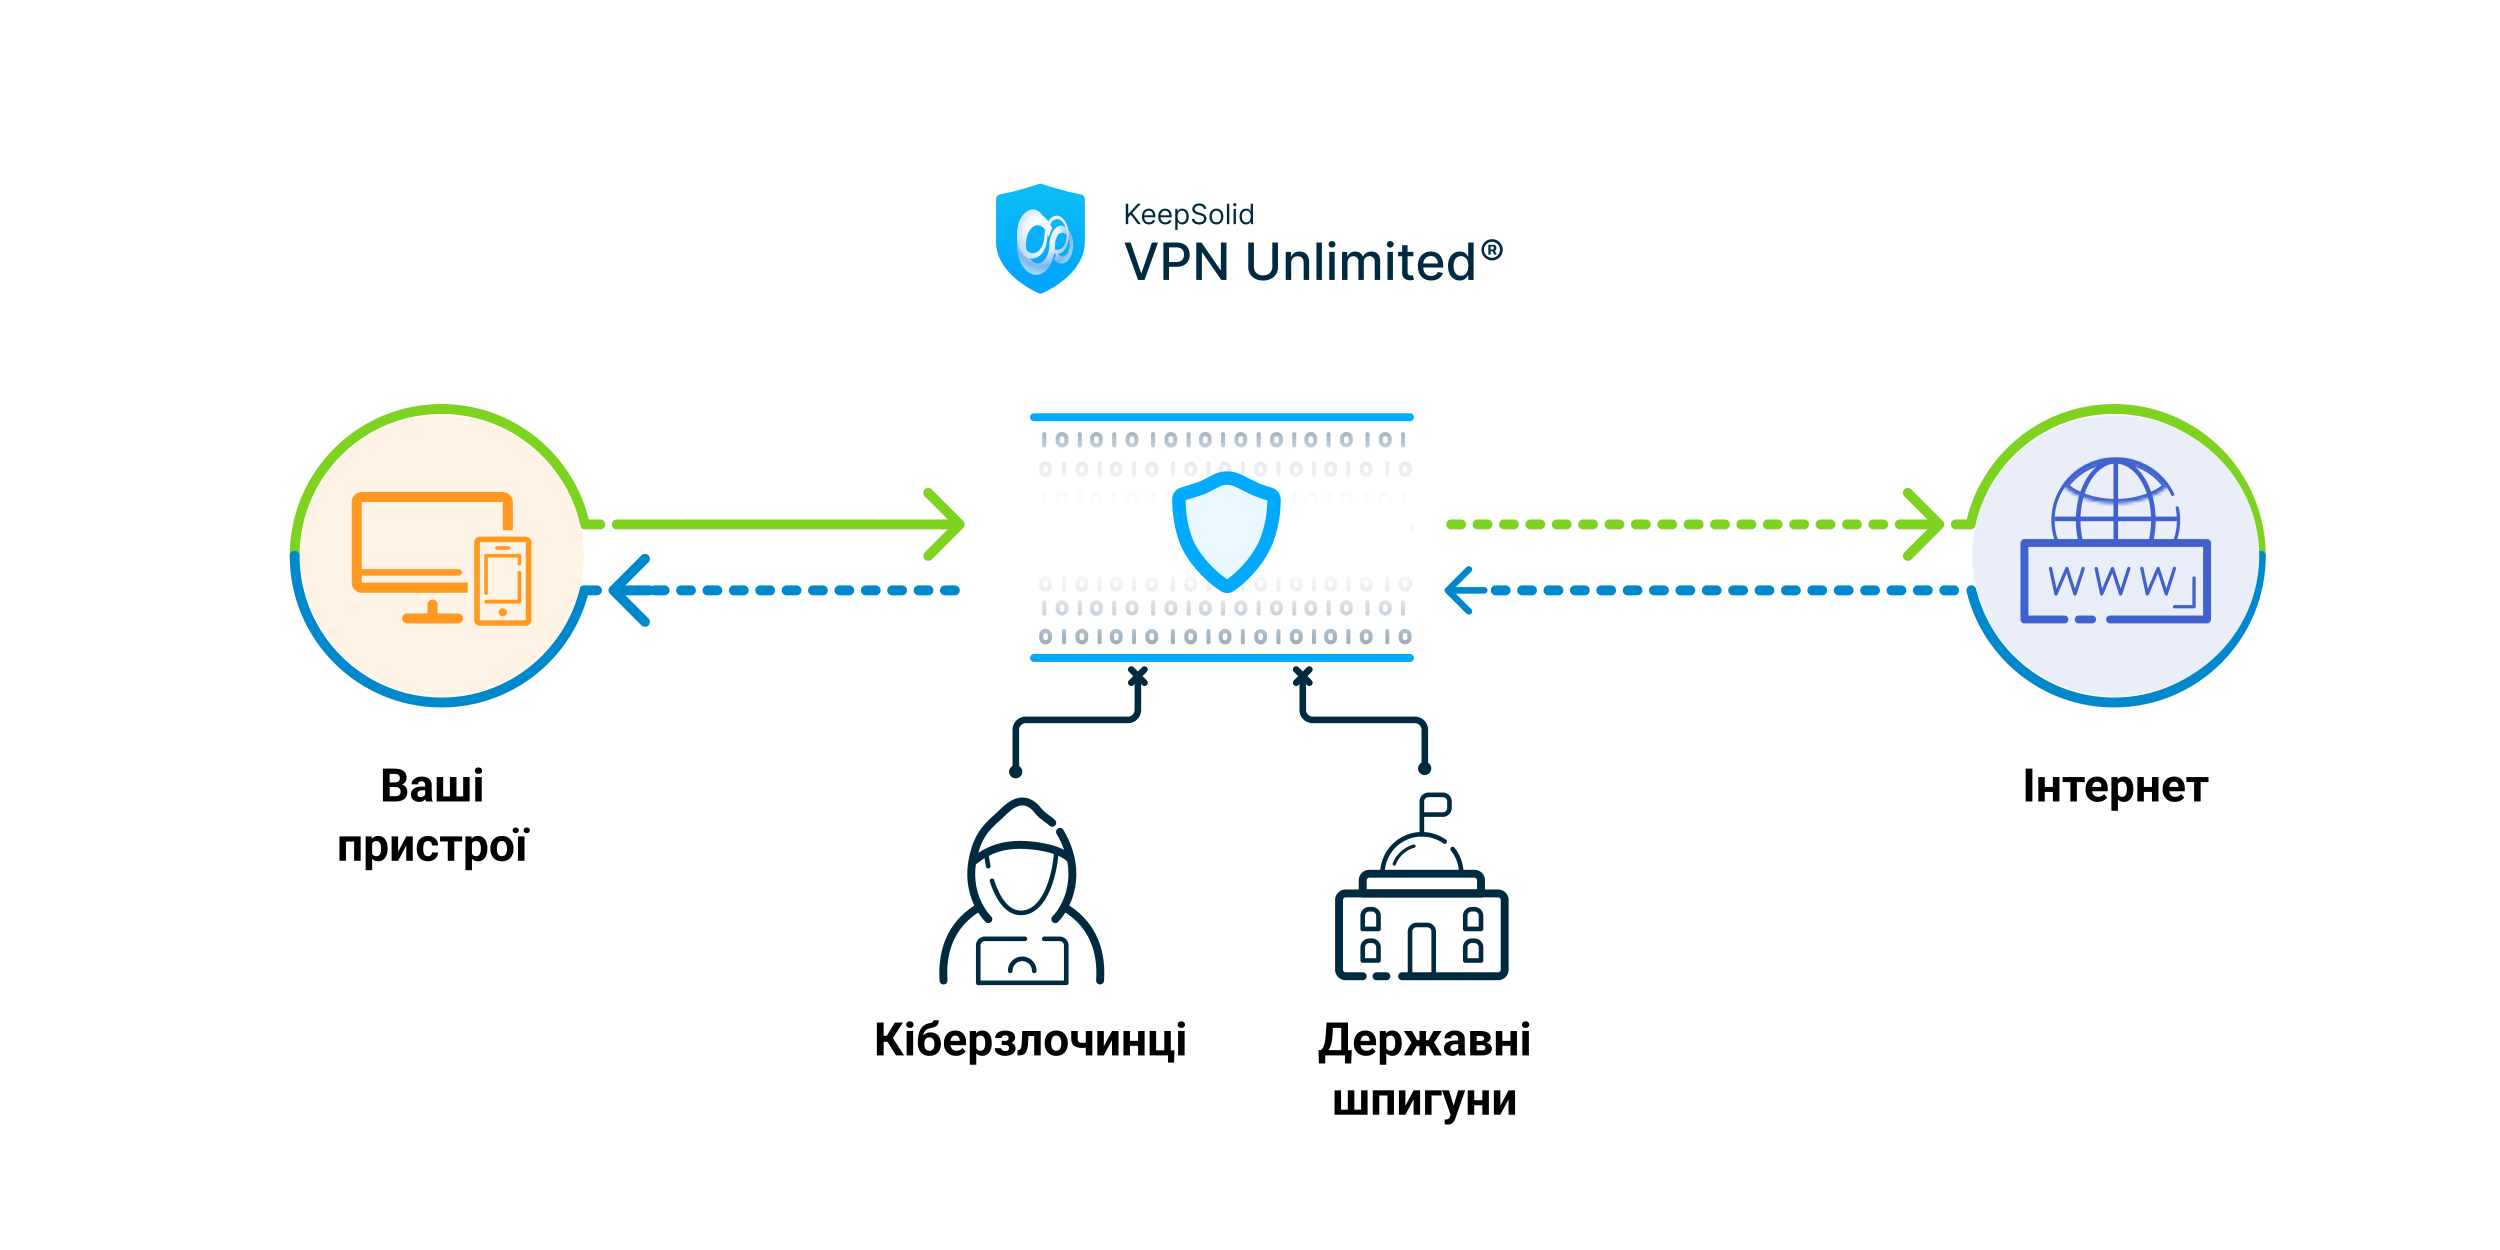 <svg width="758" height="379" fill="none" xmlns="http://www.w3.org/2000/svg"><path d="M685.475 168.5c0-24.577-19.924-44.5-44.5-44.5-21.316 0-39.132 14.988-43.484 35H593" stroke="#7ED321" stroke-width="3" stroke-linecap="round" stroke-linejoin="round"/><path d="M685.476 168.5c0 24.577-19.924 44.5-44.5 44.5-20.97 0-38.553-14.505-43.261-34.029" stroke="#08C" stroke-width="3" stroke-linecap="round" stroke-linejoin="round"/><path d="M89.336 168.5c0-24.577 19.924-44.5 44.5-44.5 21.316 0 39.132 14.988 43.483 35H182" stroke="#7ED321" stroke-width="3" stroke-linecap="round" stroke-linejoin="round"/><path d="M89.336 168.5c0 24.577 19.924 44.5 44.5 44.5 20.96 0 38.535-14.491 43.254-34 0 0 3.526-.003 3.91 0" stroke="#08C" stroke-width="3" stroke-linecap="round" stroke-linejoin="round"/><path d="M440 159h140m-393 0h95.5H187z" stroke="#7ED321" stroke-width="3" stroke-linecap="round" stroke-linejoin="round" stroke-dasharray="3 5"/><path d="M197 180.499a1.503 1.503 0 001.5-1.5 1.503 1.503 0 00-1.5-1.5v3zm-12.061-2.561a1.503 1.503 0 000 2.122l9.546 9.546a1.5 1.5 0 002.122-2.122l-8.486-8.485 8.486-8.485a1.503 1.503 0 000-2.122 1.503 1.503 0 00-2.122 0l-9.546 9.546zm12.061-.439h-11v3h11v-3zm253 2.5a1 1 0 100-2v2zm-11.707-1.707a.998.998 0 000 1.414l6.364 6.364a1.01 1.01 0 001.089.217 1.007 1.007 0 00.542-.541 1.01 1.01 0 000-.766 1.014 1.014 0 00-.217-.324l-5.657-5.657 5.657-5.657a1.01 1.01 0 00.217-1.09 1.014 1.014 0 00-.542-.541 1.001 1.001 0 00-1.089.217l-6.364 6.364zm11.707-.293h-11v2h11v-2z" fill="#08C"/><path d="M592.5 179H449m-159.5 0H196h93.5z" stroke="#08C" stroke-width="3" stroke-linecap="round" stroke-linejoin="round" stroke-dasharray="3 5"/><path d="M282.999 157.499a1.503 1.503 0 00-1.5 1.5 1.503 1.503 0 001.5 1.5v-3zm9.061 2.561a1.503 1.503 0 000-2.122l-9.546-9.546a1.503 1.503 0 00-2.122 0 1.503 1.503 0 000 2.122l8.486 8.485-8.486 8.485a1.503 1.503 0 000 2.122 1.503 1.503 0 002.122 0l9.546-9.546zm-9.061.439h8v-3h-8v3zm297-3a1.503 1.503 0 00-1.5 1.5 1.503 1.503 0 001.5 1.5v-3zm9.061 2.561a1.503 1.503 0 000-2.122l-9.546-9.546a1.503 1.503 0 00-2.122 0 1.503 1.503 0 000 2.122l8.486 8.485-8.486 8.485a1.503 1.503 0 000 2.122 1.503 1.503 0 002.122 0l9.546-9.546zm-9.061.439h8v-3h-8v3z" fill="#7ED321"/><path d="M316.626 149.002a.609.609 0 00-.435.18.636.636 0 00-.18.436v3.452c0 .163.065.32.181.435a.613.613 0 001.05-.435v-3.452a.619.619 0 00-.616-.616zm65 0a.609.609 0 00-.435.18.636.636 0 00-.18.436v3.452c0 .163.065.32.181.435a.613.613 0 001.05-.435v-3.452a.619.619 0 00-.616-.616zm-32 0a.609.609 0 00-.435.18.636.636 0 00-.18.436v3.452c0 .163.065.32.181.435a.613.613 0 001.05-.435v-3.452a.619.619 0 00-.616-.616zm65 0a.609.609 0 00-.435.18.636.636 0 00-.18.436v3.452c0 .163.065.32.181.435a.613.613 0 001.05-.435v-3.452a.619.619 0 00-.616-.616zm-87.22 0a.616.616 0 00-.616.616v3.452c0 .163.065.32.181.435a.613.613 0 001.05-.435v-3.452a.616.616 0 00-.379-.569.617.617 0 00-.236-.047zm65 0a.616.616 0 00-.616.616v3.452c0 .163.065.32.181.435a.613.613 0 001.05-.435v-3.452a.616.616 0 00-.379-.569.617.617 0 00-.236-.047zm-32 0a.616.616 0 00-.616.616v3.452c0 .163.065.32.181.435a.613.613 0 001.05-.435v-3.452a.616.616 0 00-.379-.569.617.617 0 00-.236-.047zm65 0a.616.616 0 00-.616.616v3.452c0 .163.065.32.181.435a.613.613 0 001.05-.435v-3.452a.616.616 0 00-.379-.569.617.617 0 00-.236-.047zm-103.39 0a1.947 1.947 0 00-1.945 1.945v.793a1.951 1.951 0 001.946 1.871 1.944 1.944 0 001.945-1.871v-.793a1.949 1.949 0 00-1.946-1.945zm.714 2.738a.715.715 0 11-1.428 0v-.793a.715.715 0 011.428 0v.793zm64.286-2.738a1.947 1.947 0 00-1.945 1.945v.793a1.951 1.951 0 001.946 1.871 1.944 1.944 0 001.945-1.871v-.793a1.949 1.949 0 00-1.946-1.945zm.714 2.738a.715.715 0 11-1.428 0v-.793a.715.715 0 011.428 0v.793zm-32.714-2.738a1.947 1.947 0 00-1.945 1.945v.793a1.951 1.951 0 001.946 1.871 1.944 1.944 0 001.945-1.871v-.793a1.949 1.949 0 00-1.946-1.945zm.714 2.738a.715.715 0 11-1.428 0v-.793a.715.715 0 011.428 0v.793zm64.286-2.738a1.947 1.947 0 00-1.945 1.945v.793a1.951 1.951 0 001.946 1.871 1.944 1.944 0 001.945-1.871v-.793a1.949 1.949 0 00-1.946-1.945zm.714 2.738a.715.715 0 11-1.428 0v-.793a.715.715 0 011.428 0v.793zm-83.516-2.122v3.452c0 .163.065.32.181.435a.613.613 0 001.05-.435v-3.452a.616.616 0 00-1.231 0zm65 0v3.452c0 .163.065.32.181.435a.613.613 0 001.05-.435v-3.452a.616.616 0 00-1.231 0zm-32 0v3.452c0 .163.065.32.181.435a.613.613 0 001.05-.435v-3.452a.616.616 0 00-1.231 0zm-39.72 1.327v.793a1.947 1.947 0 003.321 1.375c.365-.365.57-.859.57-1.375v-.793a1.945 1.945 0 00-3.891 0zm2.66 0v.793a.714.714 0 01-1.429 0v-.793a.716.716 0 011.429 0zm62.34 0v.793a1.947 1.947 0 003.321 1.375c.365-.365.57-.859.57-1.375v-.793a1.945 1.945 0 00-3.891 0zm2.66 0v.793a.714.714 0 01-1.429 0v-.793a.716.716 0 011.429 0zm-34.66 0v.793a1.947 1.947 0 003.321 1.375c.365-.365.57-.859.57-1.375v-.793a1.945 1.945 0 00-3.891 0zm2.66 0v.793a.714.714 0 01-1.429 0v-.793a.716.716 0 011.429 0zm-24.881 0v.793a1.951 1.951 0 001.946 1.871 1.944 1.944 0 001.945-1.871v-.793a1.944 1.944 0 00-3.32-1.375c-.365.365-.57.859-.571 1.375zm2.66 0v.793a.715.715 0 11-1.428 0v-.793a.715.715 0 011.428 0zm62.34 0v.793a1.951 1.951 0 001.946 1.871 1.944 1.944 0 001.945-1.871v-.793a1.944 1.944 0 00-3.32-1.375c-.365.365-.57.859-.571 1.375zm2.66 0v.793a.715.715 0 11-1.428 0v-.793a.715.715 0 011.428 0zm-34.66 0v.793a1.951 1.951 0 001.946 1.871 1.944 1.944 0 001.945-1.871v-.793a1.944 1.944 0 00-3.32-1.375c-.365.365-.57.859-.571 1.375zm2.66 0v.793a.715.715 0 11-1.428 0v-.793a.715.715 0 011.428 0zm-60.307 15.057a.609.609 0 00-.435.18.636.636 0 00-.18.436v3.452c0 .163.065.32.181.435a.613.613 0 001.05-.435v-3.452a.619.619 0 00-.616-.616zm65 0a.609.609 0 00-.435.18.636.636 0 00-.18.436v3.452c0 .163.065.32.181.435a.613.613 0 001.05-.435v-3.452a.619.619 0 00-.616-.616zm-32 0a.609.609 0 00-.435.18.636.636 0 00-.18.436v3.452c0 .163.065.32.181.435a.613.613 0 001.05-.435v-3.452a.619.619 0 00-.616-.616zm65 0a.609.609 0 00-.435.18.636.636 0 00-.18.436v3.452c0 .163.065.32.181.435a.613.613 0 001.05-.435v-3.452a.619.619 0 00-.616-.616zm-87.22 0a.616.616 0 00-.616.616v3.452c0 .163.065.32.181.435a.613.613 0 001.05-.435v-3.452a.616.616 0 00-.379-.569.617.617 0 00-.236-.047zm65 0a.616.616 0 00-.616.616v3.452c0 .163.065.32.181.435a.613.613 0 001.05-.435v-3.452a.616.616 0 00-.379-.569.617.617 0 00-.236-.047zm-32 0a.616.616 0 00-.616.616v3.452c0 .163.065.32.181.435a.613.613 0 001.05-.435v-3.452a.616.616 0 00-.379-.569.617.617 0 00-.236-.047zm65 0a.616.616 0 00-.616.616v3.452c0 .163.065.32.181.435a.613.613 0 001.05-.435v-3.452a.616.616 0 00-.379-.569.617.617 0 00-.236-.047zm-103.39 0a1.947 1.947 0 00-1.945 1.945v.793a1.951 1.951 0 001.946 1.871 1.944 1.944 0 001.945-1.871v-.793a1.949 1.949 0 00-1.946-1.945zm.714 2.738a.715.715 0 11-1.428 0v-.793a.715.715 0 011.428 0v.793zm64.286-2.738a1.947 1.947 0 00-1.945 1.945v.793a1.951 1.951 0 001.946 1.871 1.944 1.944 0 001.945-1.871v-.793a1.949 1.949 0 00-1.946-1.945zm.714 2.738a.715.715 0 11-1.428 0v-.793a.715.715 0 011.428 0v.793zm-32.714-2.738a1.947 1.947 0 00-1.945 1.945v.793a1.951 1.951 0 001.946 1.871 1.944 1.944 0 001.945-1.871v-.793a1.949 1.949 0 00-1.946-1.945zm.714 2.738a.715.715 0 11-1.428 0v-.793a.715.715 0 011.428 0v.793zm64.286-2.738a1.947 1.947 0 00-1.945 1.945v.793a1.951 1.951 0 001.946 1.871 1.944 1.944 0 001.945-1.871v-.793a1.949 1.949 0 00-1.946-1.945zm.714 2.738a.715.715 0 11-1.428 0v-.793a.715.715 0 011.428 0v.793zm-83.516-2.122v3.452c0 .163.065.32.181.435a.613.613 0 001.05-.435v-3.452a.616.616 0 00-1.231 0zm65 0v3.452c0 .163.065.32.181.435a.613.613 0 001.05-.435v-3.452a.616.616 0 00-1.231 0zm-32 0v3.452c0 .163.065.32.181.435a.613.613 0 001.05-.435v-3.452a.616.616 0 00-1.231 0zm-39.72 1.327v.793a1.947 1.947 0 003.321 1.375c.365-.365.57-.859.57-1.375v-.793a1.945 1.945 0 00-3.891 0zm2.66 0v.793a.714.714 0 01-1.429 0v-.793a.716.716 0 011.429 0zm62.34 0v.793a1.947 1.947 0 003.321 1.375c.365-.365.57-.859.57-1.375v-.793a1.945 1.945 0 00-3.891 0zm2.66 0v.793a.714.714 0 01-1.429 0v-.793a.716.716 0 011.429 0zm-34.66 0v.793a1.947 1.947 0 003.321 1.375c.365-.365.57-.859.57-1.375v-.793a1.945 1.945 0 00-3.891 0zm2.66 0v.793a.714.714 0 01-1.429 0v-.793a.716.716 0 011.429 0zm-24.881 0v.793a1.951 1.951 0 001.946 1.871 1.944 1.944 0 001.945-1.871v-.793a1.944 1.944 0 00-3.32-1.375c-.365.365-.57.859-.571 1.375zm2.66 0v.793a.715.715 0 11-1.428 0v-.793a.715.715 0 011.428 0zm62.34 0v.793a1.951 1.951 0 001.946 1.871 1.944 1.944 0 001.945-1.871v-.793a1.944 1.944 0 00-3.32-1.375c-.365.365-.57.859-.571 1.375zm2.66 0v.793a.715.715 0 11-1.428 0v-.793a.715.715 0 011.428 0zm-34.66 0v.793a1.951 1.951 0 001.946 1.871 1.944 1.944 0 001.945-1.871v-.793a1.944 1.944 0 00-3.32-1.375c-.365.365-.57.859-.571 1.375zm2.66 0v.793a.715.715 0 11-1.428 0v-.793a.715.715 0 011.428 0zm-60.307 14.057a.609.609 0 00-.435.18.636.636 0 00-.18.436v3.452c0 .163.065.32.181.435a.613.613 0 001.05-.435v-3.452a.619.619 0 00-.616-.616zm65 0a.609.609 0 00-.435.18.636.636 0 00-.18.436v3.452c0 .163.065.32.181.435a.613.613 0 001.05-.435v-3.452a.619.619 0 00-.616-.616zm-32 0a.609.609 0 00-.435.18.636.636 0 00-.18.436v3.452c0 .163.065.32.181.435a.613.613 0 001.05-.435v-3.452a.619.619 0 00-.616-.616zm65 0a.609.609 0 00-.435.18.636.636 0 00-.18.436v3.452c0 .163.065.32.181.435a.613.613 0 001.05-.435v-3.452a.619.619 0 00-.616-.616zm-87.22 0a.616.616 0 00-.616.616v3.452c0 .163.065.32.181.435a.613.613 0 001.05-.435v-3.452a.616.616 0 00-.379-.569.617.617 0 00-.236-.047zm65 0a.616.616 0 00-.616.616v3.452c0 .163.065.32.181.435a.613.613 0 001.05-.435v-3.452a.616.616 0 00-.379-.569.617.617 0 00-.236-.047zm-32 0a.616.616 0 00-.616.616v3.452c0 .163.065.32.181.435a.613.613 0 001.05-.435v-3.452a.616.616 0 00-.379-.569.617.617 0 00-.236-.047zm65 0a.616.616 0 00-.616.616v3.452c0 .163.065.32.181.435a.613.613 0 001.05-.435v-3.452a.616.616 0 00-.379-.569.617.617 0 00-.236-.047zm-103.39 0a1.947 1.947 0 00-1.945 1.945v.793a1.951 1.951 0 001.946 1.871 1.944 1.944 0 001.945-1.871v-.793a1.949 1.949 0 00-1.946-1.945zm.714 2.738a.715.715 0 11-1.428 0v-.793a.715.715 0 011.428 0v.793zm64.286-2.738a1.947 1.947 0 00-1.945 1.945v.793a1.951 1.951 0 001.946 1.871 1.944 1.944 0 001.945-1.871v-.793a1.949 1.949 0 00-1.946-1.945zm.714 2.738a.715.715 0 11-1.428 0v-.793a.715.715 0 011.428 0v.793zm-32.714-2.738a1.947 1.947 0 00-1.945 1.945v.793a1.951 1.951 0 001.946 1.871 1.944 1.944 0 001.945-1.871v-.793a1.949 1.949 0 00-1.946-1.945zm.714 2.738a.715.715 0 11-1.428 0v-.793a.715.715 0 011.428 0v.793zm64.286-2.738a1.947 1.947 0 00-1.945 1.945v.793a1.951 1.951 0 001.946 1.871 1.944 1.944 0 001.945-1.871v-.793a1.949 1.949 0 00-1.946-1.945zm.714 2.738a.715.715 0 11-1.428 0v-.793a.715.715 0 011.428 0v.793zm-83.516-2.122v3.452c0 .163.065.32.181.435a.613.613 0 001.05-.435v-3.452a.616.616 0 00-1.231 0zm65 0v3.452c0 .163.065.32.181.435a.613.613 0 001.05-.435v-3.452a.616.616 0 00-1.231 0zm-32 0v3.452c0 .163.065.32.181.435a.613.613 0 001.05-.435v-3.452a.616.616 0 00-1.231 0zm-39.72 1.327v.793a1.947 1.947 0 003.321 1.375c.365-.365.57-.859.57-1.375v-.793a1.945 1.945 0 00-3.891 0zm2.66 0v.793a.714.714 0 01-1.429 0v-.793a.716.716 0 011.429 0zm62.34 0v.793a1.947 1.947 0 003.321 1.375c.365-.365.57-.859.57-1.375v-.793a1.945 1.945 0 00-3.891 0zm2.66 0v.793a.714.714 0 01-1.429 0v-.793a.716.716 0 011.429 0zm-34.66 0v.793a1.947 1.947 0 003.321 1.375c.365-.365.57-.859.57-1.375v-.793a1.945 1.945 0 00-3.891 0zm2.66 0v.793a.714.714 0 01-1.429 0v-.793a.716.716 0 011.429 0zm-24.881 0v.793a1.951 1.951 0 001.946 1.871 1.944 1.944 0 001.945-1.871v-.793a1.944 1.944 0 00-3.32-1.375c-.365.365-.57.859-.571 1.375zm2.66 0v.793a.715.715 0 11-1.428 0v-.793a.715.715 0 011.428 0zm62.34 0v.793a1.951 1.951 0 001.946 1.871 1.944 1.944 0 001.945-1.871v-.793a1.944 1.944 0 00-3.32-1.375c-.365.365-.57.859-.571 1.375zm2.66 0v.793a.715.715 0 11-1.428 0v-.793a.715.715 0 011.428 0zm-34.66 0v.793a1.951 1.951 0 001.946 1.871 1.944 1.944 0 001.945-1.871v-.793a1.944 1.944 0 00-3.32-1.375c-.365.365-.57.859-.571 1.375zm2.66 0v.793a.715.715 0 11-1.428 0v-.793a.715.715 0 011.428 0zm-59.691-52.329a.615.615 0 00-1.231 0v3.452c0 .163.065.32.181.435a.613.613 0 001.05-.435v-3.452zm65 0a.615.615 0 00-1.231 0v3.452c0 .163.065.32.181.435a.613.613 0 001.05-.435v-3.452zm-32 0a.615.615 0 00-1.231 0v3.452c0 .163.065.32.181.435a.613.613 0 001.05-.435v-3.452zm65 0a.615.615 0 00-1.231 0v3.452c0 .163.065.32.181.435a.613.613 0 001.05-.435v-3.452zm-87.221 0a.616.616 0 00-1.231 0v3.452c0 .163.065.32.181.435a.613.613 0 001.05-.435v-3.452zm65 0a.616.616 0 00-1.231 0v3.452c0 .163.065.32.181.435a.613.613 0 001.05-.435v-3.452zm-32 0a.616.616 0 00-1.231 0v3.452c0 .163.065.32.181.435a.613.613 0 001.05-.435v-3.452zm65 0a.616.616 0 00-1.231 0v3.452c0 .163.065.32.181.435a.613.613 0 001.05-.435v-3.452zm-102.06 1.329a1.944 1.944 0 00-3.32-1.375c-.365.365-.57.859-.571 1.375v.793a1.947 1.947 0 003.321 1.375c.365-.365.57-.859.57-1.375v-.793zm-1.231.793a.711.711 0 01-.714.677.715.715 0 01-.714-.677v-.793a.715.715 0 011.428 0v.793zm66.231-.793a1.944 1.944 0 00-3.32-1.375c-.365.365-.57.859-.571 1.375v.793a1.947 1.947 0 003.321 1.375c.365-.365.57-.859.57-1.375v-.793zm-1.231.793a.711.711 0 01-.714.677.715.715 0 01-.714-.677v-.793a.715.715 0 011.428 0v.793zm-30.769-.793a1.944 1.944 0 00-3.32-1.375c-.365.365-.57.859-.571 1.375v.793a1.947 1.947 0 003.321 1.375c.365-.365.57-.859.57-1.375v-.793zm-1.231.793a.711.711 0 01-.714.677.715.715 0 01-.714-.677v-.793a.715.715 0 011.428 0v.793zm66.231-.793a1.944 1.944 0 00-3.32-1.375c-.365.365-.57.859-.571 1.375v.793a1.947 1.947 0 003.321 1.375c.365-.365.57-.859.57-1.375v-.793zm-1.231.793a.711.711 0 01-.714.677.715.715 0 01-.714-.677v-.793a.715.715 0 011.428 0v.793zm-83.516-2.122v3.452c0 .163.065.32.181.435a.613.613 0 001.05-.435v-3.452a.616.616 0 00-1.231 0zm65 0v3.452c0 .163.065.32.181.435a.613.613 0 001.05-.435v-3.452a.616.616 0 00-1.231 0zm-32 0v3.452c0 .163.065.32.181.435a.613.613 0 001.05-.435v-3.452a.616.616 0 00-1.231 0zm-39.72 1.329v.793a1.947 1.947 0 003.321 1.375c.365-.365.57-.859.57-1.375v-.793a1.945 1.945 0 00-3.891 0zm2.66 0v.793a.714.714 0 01-1.429 0v-.793a.716.716 0 011.429 0zm62.34 0v.793a1.947 1.947 0 003.321 1.375c.365-.365.57-.859.57-1.375v-.793a1.945 1.945 0 00-3.891 0zm2.66 0v.793a.714.714 0 01-1.429 0v-.793a.716.716 0 011.429 0zm-34.66 0v.793a1.947 1.947 0 003.321 1.375c.365-.365.57-.859.57-1.375v-.793a1.945 1.945 0 00-3.891 0zm2.66 0v.793a.714.714 0 01-1.429 0v-.793a.716.716 0 011.429 0zm-24.881 0v.793a1.951 1.951 0 001.946 1.871 1.944 1.944 0 001.945-1.871v-.793a1.944 1.944 0 00-3.32-1.375c-.365.365-.57.859-.571 1.375zm2.66 0v.793a.715.715 0 11-1.428 0v-.793a.715.715 0 011.428 0zm62.34 0v.793a1.951 1.951 0 001.946 1.871 1.944 1.944 0 001.945-1.871v-.793a1.944 1.944 0 00-3.32-1.375c-.365.365-.57.859-.571 1.375zm2.66 0v.793a.715.715 0 11-1.428 0v-.793a.715.715 0 011.428 0zm-34.66 0v.793a1.951 1.951 0 001.946 1.871 1.944 1.944 0 001.945-1.871v-.793a1.944 1.944 0 00-3.32-1.375c-.365.365-.57.859-.571 1.375zm2.66 0v.793a.715.715 0 11-1.428 0v-.793a.715.715 0 011.428 0zm-54.307 6.991a.609.609 0 00-.435.18.623.623 0 00-.181.435v3.452a.617.617 0 001.232 0v-3.452a.617.617 0 00-.616-.615zm65 0a.609.609 0 00-.435.18.623.623 0 00-.181.435v3.452a.617.617 0 001.232 0v-3.452a.617.617 0 00-.616-.615zm-32 0a.609.609 0 00-.435.18.623.623 0 00-.181.435v3.452a.617.617 0 001.232 0v-3.452a.617.617 0 00-.616-.615zm65 0a.609.609 0 00-.435.18.623.623 0 00-.181.435v3.452a.617.617 0 001.232 0v-3.452a.617.617 0 00-.616-.615zm-87.221 0a.618.618 0 00-.615.615v3.452a.613.613 0 00.616.615.612.612 0 00.615-.615v-3.452a.617.617 0 00-.616-.615zm65 0a.618.618 0 00-.615.615v3.452a.613.613 0 00.616.615.612.612 0 00.615-.615v-3.452a.617.617 0 00-.616-.615zm-32 0a.618.618 0 00-.615.615v3.452a.613.613 0 00.616.615.612.612 0 00.615-.615v-3.452a.617.617 0 00-.616-.615zm-38.389 0a1.944 1.944 0 00-1.946 1.945v.793c0 1.072.873 1.945 1.946 1.945a1.949 1.949 0 001.945-1.945v-.793a1.944 1.944 0 00-1.945-1.945zm.714 2.738a.711.711 0 01-.714.677.715.715 0 01-.714-.677v-.793a.715.715 0 011.428 0v.793zm-11.714-2.738a1.944 1.944 0 00-1.946 1.945v.793c0 1.072.873 1.945 1.946 1.945a1.949 1.949 0 001.945-1.945v-.793a1.944 1.944 0 00-1.945-1.945zm.714 2.738a.711.711 0 01-.714.677.715.715 0 01-.714-.677v-.793a.715.715 0 011.428 0v.793zm75.286-2.738a1.944 1.944 0 00-1.946 1.945v.793c0 1.072.873 1.945 1.946 1.945a1.949 1.949 0 001.945-1.945v-.793a1.944 1.944 0 00-1.945-1.945zm.714 2.738a.711.711 0 01-.714.677.715.715 0 01-.714-.677v-.793a.715.715 0 011.428 0v.793zm-32.714-2.738a1.944 1.944 0 00-1.946 1.945v.793c0 1.072.873 1.945 1.946 1.945a1.949 1.949 0 001.945-1.945v-.793a1.944 1.944 0 00-1.945-1.945zm.714 2.738a.711.711 0 01-.714.677.715.715 0 01-.714-.677v-.793a.715.715 0 011.428 0v.793zm64.286-2.738a1.944 1.944 0 00-1.946 1.945v.793c0 1.072.873 1.945 1.946 1.945a1.949 1.949 0 001.945-1.945v-.793a1.944 1.944 0 00-1.945-1.945zm.714 2.738a.711.711 0 01-.714.677.715.715 0 01-.714-.677v-.793a.715.715 0 011.428 0v.793zm-83.517-2.123v3.452a.616.616 0 001.231 0v-3.452a.616.616 0 00-1.231 0zm65 0v3.452a.616.616 0 001.231 0v-3.452a.616.616 0 00-1.231 0zm-32 0v3.452a.616.616 0 001.231 0v-3.452a.616.616 0 00-1.231 0zm-39.719 1.328v.793c0 1.072.873 1.945 1.945 1.945a1.95 1.95 0 001.946-1.945v-.793a1.944 1.944 0 00-3.32-1.375c-.365.365-.57.859-.571 1.375zm2.66 0v.793a.715.715 0 01-1.429 0v-.793a.716.716 0 011.429 0zm62.34 0v.793c0 1.072.873 1.945 1.945 1.945a1.95 1.95 0 001.946-1.945v-.793a1.944 1.944 0 00-3.32-1.375c-.365.365-.57.859-.571 1.375zm2.66 0v.793a.715.715 0 01-1.429 0v-.793a.716.716 0 011.429 0zm-34.66 0v.793c0 1.072.873 1.945 1.945 1.945a1.95 1.95 0 001.946-1.945v-.793a1.944 1.944 0 00-3.32-1.375c-.365.365-.57.859-.571 1.375zm2.66 0v.793a.715.715 0 01-1.429 0v-.793a.716.716 0 011.429 0zm-24.881 0v.793c0 1.072.873 1.945 1.946 1.945a1.944 1.944 0 001.945-1.945v-.793a1.944 1.944 0 00-3.295-1.327 1.951 1.951 0 00-.596 1.327zm2.66 0v.793a.711.711 0 01-.714.677.715.715 0 01-.714-.677v-.793a.715.715 0 011.428 0zm62.34 0v.793c0 1.072.873 1.945 1.946 1.945a1.944 1.944 0 001.945-1.945v-.793a1.944 1.944 0 00-3.295-1.327 1.951 1.951 0 00-.596 1.327zm2.66 0v.793a.711.711 0 01-.714.677.715.715 0 01-.714-.677v-.793a.715.715 0 011.428 0zm-34.66 0v.793c0 1.072.873 1.945 1.946 1.945a1.944 1.944 0 001.945-1.945v-.793a1.944 1.944 0 00-3.295-1.327 1.951 1.951 0 00-.596 1.327zm2.66 0v.793a.711.711 0 01-.714.677.715.715 0 01-.714-.677v-.793a.715.715 0 011.428 0zm-59.691 16.422a.616.616 0 00-1.231 0v3.452a.613.613 0 00.616.615.612.612 0 00.615-.615v-3.452zm65 0a.616.616 0 00-1.231 0v3.452a.613.613 0 00.616.615.612.612 0 00.615-.615v-3.452zm-32 0a.616.616 0 00-1.231 0v3.452a.613.613 0 00.616.615.612.612 0 00.615-.615v-3.452zm65 0a.616.616 0 00-1.231 0v3.452a.613.613 0 00.616.615.612.612 0 00.615-.615v-3.452zm-87.221 0a.616.616 0 00-1.231 0v3.452a.616.616 0 001.231 0v-3.452zm65 0a.616.616 0 00-1.231 0v3.452a.616.616 0 001.231 0v-3.452zm-32 0a.616.616 0 00-1.231 0v3.452a.616.616 0 001.231 0v-3.452zm-37.06 1.33a1.944 1.944 0 00-3.32-1.375c-.365.365-.57.859-.571 1.375v.793c0 1.072.873 1.945 1.946 1.945a1.949 1.949 0 001.945-1.945v-.793zm-1.231.793a.711.711 0 01-.714.677.715.715 0 01-.714-.677v-.793a.715.715 0 011.428 0v.793zm-9.769-.793a1.944 1.944 0 00-3.32-1.375c-.365.365-.57.859-.571 1.375v.793c0 1.072.873 1.945 1.946 1.945a1.949 1.949 0 001.945-1.945v-.793zm-1.231.793a.711.711 0 01-.714.677.715.715 0 01-.714-.677v-.793a.715.715 0 011.428 0v.793zm77.231-.793a1.944 1.944 0 00-3.32-1.375c-.365.365-.57.859-.571 1.375v.793c0 1.072.873 1.945 1.946 1.945a1.949 1.949 0 001.945-1.945v-.793zm-1.231.793a.711.711 0 01-.714.677.715.715 0 01-.714-.677v-.793a.715.715 0 011.428 0v.793zm-30.769-.793a1.944 1.944 0 00-3.32-1.375c-.365.365-.57.859-.571 1.375v.793c0 1.072.873 1.945 1.946 1.945a1.949 1.949 0 001.945-1.945v-.793zm-1.231.793a.711.711 0 01-.714.677.715.715 0 01-.714-.677v-.793a.715.715 0 011.428 0v.793zm66.231-.793a1.944 1.944 0 00-3.32-1.375c-.365.365-.57.859-.571 1.375v.793c0 1.072.873 1.945 1.946 1.945a1.949 1.949 0 001.945-1.945v-.793zm-1.231.793a.711.711 0 01-.714.677.715.715 0 01-.714-.677v-.793a.715.715 0 011.428 0v.793zm-83.517-2.123v3.452a.617.617 0 001.232 0v-3.452a.619.619 0 00-1.051-.436.617.617 0 00-.181.436zm65 0v3.452a.617.617 0 001.232 0v-3.452a.619.619 0 00-1.051-.436.617.617 0 00-.181.436zm-32 0v3.452a.617.617 0 001.232 0v-3.452a.619.619 0 00-1.051-.436.617.617 0 00-.181.436zm-39.719 1.33v.793c0 1.072.873 1.945 1.945 1.945a1.95 1.95 0 001.946-1.945v-.793a1.944 1.944 0 00-3.32-1.375c-.365.365-.57.859-.571 1.375zm2.66 0v.793a.715.715 0 01-1.429 0v-.793a.716.716 0 011.429 0zm62.34 0v.793c0 1.072.873 1.945 1.945 1.945a1.95 1.95 0 001.946-1.945v-.793a1.944 1.944 0 00-3.32-1.375c-.365.365-.57.859-.571 1.375zm2.66 0v.793a.715.715 0 01-1.429 0v-.793a.716.716 0 011.429 0zm-34.66 0v.793c0 1.072.873 1.945 1.945 1.945a1.95 1.95 0 001.946-1.945v-.793a1.944 1.944 0 00-3.32-1.375c-.365.365-.57.859-.571 1.375zm2.66 0v.793a.715.715 0 01-1.429 0v-.793a.716.716 0 011.429 0zm-24.881 0v.793c0 1.072.873 1.945 1.946 1.945a1.944 1.944 0 001.945-1.945v-.793a1.944 1.944 0 00-3.295-1.327 1.951 1.951 0 00-.596 1.327zm2.66 0v.793a.711.711 0 01-.714.677.715.715 0 01-.714-.677v-.793a.715.715 0 011.428 0zm62.34 0v.793c0 1.072.873 1.945 1.946 1.945a1.944 1.944 0 001.945-1.945v-.793a1.944 1.944 0 00-3.295-1.327 1.951 1.951 0 00-.596 1.327zm2.66 0v.793a.711.711 0 01-.714.677.715.715 0 01-.714-.677v-.793a.715.715 0 011.428 0zm-34.66 0v.793c0 1.072.873 1.945 1.946 1.945a1.944 1.944 0 001.945-1.945v-.793a1.944 1.944 0 00-3.295-1.327 1.951 1.951 0 00-.596 1.327zm2.66 0v.793a.711.711 0 01-.714.677.715.715 0 01-.714-.677v-.793a.715.715 0 011.428 0zm-59.691 15.67a.616.616 0 00-1.231 0v3.452a.613.613 0 00.616.615.612.612 0 00.615-.615v-3.452zm65 0a.616.616 0 00-1.231 0v3.452a.613.613 0 00.616.615.612.612 0 00.615-.615v-3.452zm-32 0a.616.616 0 00-1.231 0v3.452a.613.613 0 00.616.615.612.612 0 00.615-.615v-3.452zm65 0a.616.616 0 00-1.231 0v3.452a.613.613 0 00.616.615.612.612 0 00.615-.615v-3.452zm-87.221 0a.616.616 0 00-1.231 0v3.452a.616.616 0 001.231 0v-3.452zm65 0a.616.616 0 00-1.231 0v3.452a.616.616 0 001.231 0v-3.452zm-32 0a.616.616 0 00-1.231 0v3.452a.616.616 0 001.231 0v-3.452zm-37.06 1.33a1.944 1.944 0 00-3.32-1.375c-.365.365-.57.859-.571 1.375v.793c0 1.072.873 1.945 1.946 1.945a1.949 1.949 0 001.945-1.945v-.793zm-1.231.793a.711.711 0 01-.714.677.715.715 0 01-.714-.677v-.793a.715.715 0 011.428 0v.793zm-9.769-.793a1.944 1.944 0 00-3.32-1.375c-.365.365-.57.859-.571 1.375v.793c0 1.072.873 1.945 1.946 1.945a1.949 1.949 0 001.945-1.945v-.793zm-1.231.793a.711.711 0 01-.714.677.715.715 0 01-.714-.677v-.793a.715.715 0 011.428 0v.793zm77.231-.793a1.944 1.944 0 00-3.32-1.375c-.365.365-.57.859-.571 1.375v.793c0 1.072.873 1.945 1.946 1.945a1.949 1.949 0 001.945-1.945v-.793zm-1.231.793a.711.711 0 01-.714.677.715.715 0 01-.714-.677v-.793a.715.715 0 011.428 0v.793zm-30.769-.793a1.944 1.944 0 00-3.32-1.375c-.365.365-.57.859-.571 1.375v.793c0 1.072.873 1.945 1.946 1.945a1.949 1.949 0 001.945-1.945v-.793zm-1.231.793a.711.711 0 01-.714.677.715.715 0 01-.714-.677v-.793a.715.715 0 011.428 0v.793zm66.231-.793a1.944 1.944 0 00-3.32-1.375c-.365.365-.57.859-.571 1.375v.793c0 1.072.873 1.945 1.946 1.945a1.949 1.949 0 001.945-1.945v-.793zm-1.231.793a.711.711 0 01-.714.677.715.715 0 01-.714-.677v-.793a.715.715 0 011.428 0v.793zm-83.517-2.123v3.452a.617.617 0 001.232 0v-3.452a.619.619 0 00-1.051-.436.617.617 0 00-.181.436zm65 0v3.452a.617.617 0 001.232 0v-3.452a.619.619 0 00-1.051-.436.617.617 0 00-.181.436zm-32 0v3.452a.617.617 0 001.232 0v-3.452a.619.619 0 00-1.051-.436.617.617 0 00-.181.436zm-39.719 1.33v.793c0 1.072.873 1.945 1.945 1.945a1.95 1.95 0 001.946-1.945v-.793a1.944 1.944 0 00-3.32-1.375c-.365.365-.57.859-.571 1.375zm2.66 0v.793a.715.715 0 01-1.429 0v-.793a.716.716 0 011.429 0zm62.34 0v.793c0 1.072.873 1.945 1.945 1.945a1.95 1.95 0 001.946-1.945v-.793a1.944 1.944 0 00-3.32-1.375c-.365.365-.57.859-.571 1.375zm2.66 0v.793a.715.715 0 01-1.429 0v-.793a.716.716 0 011.429 0zm-34.66 0v.793c0 1.072.873 1.945 1.945 1.945a1.95 1.95 0 001.946-1.945v-.793a1.944 1.944 0 00-3.32-1.375c-.365.365-.57.859-.571 1.375zm2.66 0v.793a.715.715 0 01-1.429 0v-.793a.716.716 0 011.429 0zm-24.881 0v.793c0 1.072.873 1.945 1.946 1.945a1.944 1.944 0 001.945-1.945v-.793a1.944 1.944 0 00-3.295-1.327 1.951 1.951 0 00-.596 1.327zm2.66 0v.793a.711.711 0 01-.714.677.715.715 0 01-.714-.677v-.793a.715.715 0 011.428 0zm62.34 0v.793c0 1.072.873 1.945 1.946 1.945a1.944 1.944 0 001.945-1.945v-.793a1.944 1.944 0 00-3.295-1.327 1.951 1.951 0 00-.596 1.327zm2.66 0v.793a.711.711 0 01-.714.677.715.715 0 01-.714-.677v-.793a.715.715 0 011.428 0zm-34.66 0v.793c0 1.072.873 1.945 1.946 1.945a1.944 1.944 0 001.945-1.945v-.793a1.944 1.944 0 00-3.295-1.327 1.951 1.951 0 00-.596 1.327zm2.66 0v.793a.711.711 0 01-.714.677.715.715 0 01-.714-.677v-.793a.715.715 0 011.428 0zm-59.691 14.67a.616.616 0 00-1.231 0v3.452a.613.613 0 00.616.615.612.612 0 00.615-.615v-3.452zm65 0a.616.616 0 00-1.231 0v3.452a.613.613 0 00.616.615.612.612 0 00.615-.615v-3.452zm-32 0a.616.616 0 00-1.231 0v3.452a.613.613 0 00.616.615.612.612 0 00.615-.615v-3.452zm65 0a.616.616 0 00-1.231 0v3.452a.613.613 0 00.616.615.612.612 0 00.615-.615v-3.452zm-87.221 0a.616.616 0 00-1.231 0v3.452a.616.616 0 001.231 0v-3.452zm65 0a.616.616 0 00-1.231 0v3.452a.616.616 0 001.231 0v-3.452zm-32 0a.616.616 0 00-1.231 0v3.452a.616.616 0 001.231 0v-3.452zm-37.06 1.33a1.944 1.944 0 00-3.32-1.375c-.365.365-.57.859-.571 1.375v.793c0 1.072.873 1.945 1.946 1.945a1.949 1.949 0 001.945-1.945v-.793zm-1.231.793a.711.711 0 01-.714.677.715.715 0 01-.714-.677v-.793a.715.715 0 011.428 0v.793zm-9.769-.793a1.944 1.944 0 00-3.32-1.375c-.365.365-.57.859-.571 1.375v.793c0 1.072.873 1.945 1.946 1.945a1.949 1.949 0 001.945-1.945v-.793zm-1.231.793a.711.711 0 01-.714.677.715.715 0 01-.714-.677v-.793a.715.715 0 011.428 0v.793zm77.231-.793a1.944 1.944 0 00-3.32-1.375c-.365.365-.57.859-.571 1.375v.793c0 1.072.873 1.945 1.946 1.945a1.949 1.949 0 001.945-1.945v-.793zm-1.231.793a.711.711 0 01-.714.677.715.715 0 01-.714-.677v-.793a.715.715 0 011.428 0v.793zm-30.769-.793a1.944 1.944 0 00-3.32-1.375c-.365.365-.57.859-.571 1.375v.793c0 1.072.873 1.945 1.946 1.945a1.949 1.949 0 001.945-1.945v-.793zm-1.231.793a.711.711 0 01-.714.677.715.715 0 01-.714-.677v-.793a.715.715 0 011.428 0v.793zm66.231-.793a1.944 1.944 0 00-3.32-1.375c-.365.365-.57.859-.571 1.375v.793c0 1.072.873 1.945 1.946 1.945a1.949 1.949 0 001.945-1.945v-.793zm-1.231.793a.711.711 0 01-.714.677.715.715 0 01-.714-.677v-.793a.715.715 0 011.428 0v.793zm-83.517-2.123v3.452a.617.617 0 001.232 0v-3.452a.619.619 0 00-1.051-.436.617.617 0 00-.181.436zm65 0v3.452a.617.617 0 001.232 0v-3.452a.619.619 0 00-1.051-.436.617.617 0 00-.181.436zm-32 0v3.452a.617.617 0 001.232 0v-3.452a.619.619 0 00-1.051-.436.617.617 0 00-.181.436zm-39.719 1.33v.793c0 1.072.873 1.945 1.945 1.945a1.95 1.95 0 001.946-1.945v-.793a1.944 1.944 0 00-3.32-1.375c-.365.365-.57.859-.571 1.375zm2.66 0v.793a.715.715 0 01-1.429 0v-.793a.716.716 0 011.429 0zm62.34 0v.793c0 1.072.873 1.945 1.945 1.945a1.95 1.95 0 001.946-1.945v-.793a1.944 1.944 0 00-3.32-1.375c-.365.365-.57.859-.571 1.375zm2.66 0v.793a.715.715 0 01-1.429 0v-.793a.716.716 0 011.429 0zm-34.66 0v.793c0 1.072.873 1.945 1.945 1.945a1.95 1.95 0 001.946-1.945v-.793a1.944 1.944 0 00-3.32-1.375c-.365.365-.57.859-.571 1.375zm2.66 0v.793a.715.715 0 01-1.429 0v-.793a.716.716 0 011.429 0zm-24.881 0v.793c0 1.072.873 1.945 1.946 1.945a1.944 1.944 0 001.945-1.945v-.793a1.944 1.944 0 00-3.295-1.327 1.951 1.951 0 00-.596 1.327zm2.66 0v.793a.711.711 0 01-.714.677.715.715 0 01-.714-.677v-.793a.715.715 0 011.428 0zm62.34 0v.793c0 1.072.873 1.945 1.946 1.945a1.944 1.944 0 001.945-1.945v-.793a1.944 1.944 0 00-3.295-1.327 1.951 1.951 0 00-.596 1.327zm2.66 0v.793a.711.711 0 01-.714.677.715.715 0 01-.714-.677v-.793a.715.715 0 011.428 0zm-34.66 0v.793c0 1.072.873 1.945 1.946 1.945a1.944 1.944 0 001.945-1.945v-.793a1.944 1.944 0 00-3.295-1.327 1.951 1.951 0 00-.596 1.327zm2.66 0v.793a.711.711 0 01-.714.677.715.715 0 01-.714-.677v-.793a.715.715 0 011.428 0z" fill="#8EA1B3"/><path d="M307 233a.997.997 0 001 1 .997.997 0 001-1h-2zm39-28a.997.997 0 00-1-1 .997.997 0 00-1 1h2zm-37 28v-11.73h-2V233h2zm2-13.73h31v-2h-31v2zm35-4V205h-2v10.27h2zm-4 4a3.995 3.995 0 002.828-1.172A3.995 3.995 0 00346 215.27h-2a2 2 0 01-2 2v2zm-33 2a2 2 0 012-2v-2a3.995 3.995 0 00-2.828 1.172A3.995 3.995 0 00307 221.27h2z" fill="#002A40"/><path d="M308 236a2 2 0 11-.001-3.999A2 2 0 01308 236zm125-3a.997.997 0 01-1 1 .997.997 0 01-1-1h2zm-39-28a.997.997 0 011-1 .997.997 0 011 1h-2zm37 28v-11.73h2V233h-2zm-2-13.73h-31v-2h31v2zm-35-4V205h2v10.27h-2zm4 4a3.995 3.995 0 01-2.828-1.172A3.995 3.995 0 01394 215.27h2a2 2 0 002 2v2zm33 2a2 2 0 00-2-2v-2c1.061 0 2.078.421 2.828 1.172A3.995 3.995 0 01433 221.27h-2z" fill="#002A40"/><path d="M432 235a2 2 0 11-.001-3.999A2 2 0 01432 235z" fill="#002A40"/><path d="M313.5 199.5h114m-114-73h114-114z" stroke="#0AF" stroke-width="2.4" stroke-linecap="round" stroke-linejoin="round"/><path d="M313 128h115v70H313v-70z" fill="url(#paint0_linear_11643_42361)"/><path d="M384.127 163.63c-2.221 6.024-7.558 11.454-11.182 13.876a1.484 1.484 0 01-1.602.041c-4.097-2.464-9.88-8.421-11.841-13.917-1.821-5.104-2.026-9.285-2.049-12.244a1.682 1.682 0 011.193-1.618l.037-.012c2.138-.653 5.283-1.615 6.292-2.075.692-.315 2.246-1.125 3.828-1.951 2.081-1.086 4.58-.999 6.684.043 1.268.628 2.628 1.281 3.852 1.908 1.803.924 4.021 1.654 5.595 2.093.81.226 1.381.98 1.356 1.821v.026c-.077 2.629-.194 6.668-2.163 12.009z" fill="#E9F7FF" stroke="#0AF" stroke-width="4.08"/><path d="M397 203l-4 4m-50-4l4 4-4-4zm50 0l4 4-4-4zm-46 0l-4 4 4-4z" stroke="#002A40" stroke-width="2" stroke-linecap="round" stroke-linejoin="round"/><path d="M342.822 73.54h-1.849l4.079 11.333h1.975l4.079-11.333h-1.849l-3.154 9.23h-.127l-3.154-9.23zm9.92 11.333h1.71V80.89h2.325c2.628 0 3.929-1.589 3.929-3.68 0-2.087-1.29-3.67-3.924-3.67h-4.04v11.334zm1.71-5.434v-4.433h2.148c1.693 0 2.385.92 2.385 2.203 0 1.284-.692 2.23-2.363 2.23h-2.17zm17.406-5.9h-1.694v8.324h-.105l-5.766-8.323h-1.583v11.333h1.71v-8.312h.105l5.761 8.312h1.572V73.54zm13.906 0v7.316c0 1.54-1.062 2.646-2.789 2.646-1.721 0-2.789-1.107-2.789-2.646V73.54h-1.71v7.454c0 2.38 1.782 4.067 4.499 4.067 2.717 0 4.505-1.688 4.505-4.067V73.54h-1.716zm5.724 6.287c0-1.356.83-2.13 1.981-2.13 1.123 0 1.804.736 1.804 1.97v5.207h1.654v-5.407c0-2.102-1.156-3.204-2.894-3.204-1.278 0-2.114.592-2.507 1.495h-.105v-1.384h-1.588v8.5h1.655v-5.047zm9.313-6.286h-1.654v11.333h1.654V73.54zm2.226 11.333h1.655v-8.5h-1.655v8.5zm.836-9.81c.57 0 1.046-.444 1.046-.986 0-.543-.476-.99-1.046-.99-.576 0-1.046.447-1.046.99 0 .542.47.985 1.046.985zm3.045 9.81h1.654v-5.24c0-1.146.803-1.943 1.744-1.943.918 0 1.555.61 1.555 1.533v5.65h1.649v-5.418c0-1.023.625-1.765 1.704-1.765.874 0 1.594.487 1.594 1.638v5.545h1.654v-5.7c0-1.942-1.084-2.91-2.623-2.91-1.223 0-2.141.586-2.551 1.493h-.088c-.371-.93-1.151-1.494-2.286-1.494-1.123 0-1.959.56-2.313 1.495h-.105v-1.384h-1.588v8.5zm13.772 0h1.655v-8.5h-1.655v8.5zm.836-9.81c.57 0 1.046-.444 1.046-.986 0-.543-.476-.99-1.046-.99-.576 0-1.046.447-1.046.99 0 .542.47.985 1.046.985zm7.013 1.31h-1.744v-2.037h-1.654v2.037h-1.245v1.328h1.245v5.02c-.006 1.543 1.173 2.29 2.479 2.263.526-.006.88-.106 1.074-.177l-.299-1.367c-.111.022-.316.072-.581.072-.537 0-1.019-.177-1.019-1.135v-4.676h1.744v-1.328zm5.402 8.671c1.854 0 3.165-.913 3.542-2.296l-1.566-.282c-.299.802-1.019 1.212-1.959 1.212-1.417 0-2.369-.919-2.413-2.557h6.043v-.587c0-3.07-1.837-4.272-3.763-4.272-2.369 0-3.929 1.804-3.929 4.416 0 2.64 1.538 4.366 4.045 4.366zm-2.391-5.163c.067-1.206.941-2.252 2.286-2.252 1.284 0 2.125.952 2.13 2.252h-4.416zm11.056 5.158c1.549 0 2.158-.946 2.457-1.489h.138v1.323h1.616V73.54h-1.655v4.21h-.099c-.299-.525-.864-1.488-2.446-1.488-2.053 0-3.564 1.622-3.564 4.378 0 2.75 1.488 4.4 3.553 4.4zm.365-1.41c-1.478 0-2.247-1.3-2.247-3.006 0-1.688.753-2.955 2.247-2.955 1.444 0 2.219 1.18 2.219 2.955 0 1.787-.791 3.005-2.219 3.005zm9.451-4.67a3.22 3.22 0 100-6.442 3.22 3.22 0 000 6.441zm0-.799a2.424 2.424 0 01-2.473-2.422 2.422 2.422 0 011.53-2.253c.3-.119.62-.176.943-.17a2.423 2.423 0 010 4.845zm-1.139-.974h.692v-1.002h.596l.499 1.002h.761l-.596-1.147a.982.982 0 00.483-.86c0-.64-.519-.963-.95-.963h-1.485v2.97zm.692-1.513v-.946h.576c.173 0 .419.11.419.451 0 .33-.238.495-.431.495h-.564zm-110.63-7.716h.748v-2.004l.773-.87 2.149 2.874h.906l-2.596-3.393 2.596-2.789h-.978l-2.777 3.067h-.073v-3.067h-.748v6.182zm7.051.097c.942 0 1.63-.47 1.848-1.172l-.689-.193c-.181.483-.6.725-1.159.725-.836 0-1.412-.54-1.445-1.534h3.365v-.302c0-1.726-1.026-2.318-1.992-2.318-1.256 0-2.089.99-2.089 2.415s.821 2.38 2.161 2.38zm-1.445-2.79c.048-.72.558-1.364 1.373-1.364.773 0 1.268.58 1.268 1.364h-2.641zm6.393 2.79c.941 0 1.63-.47 1.847-1.172l-.688-.193c-.181.483-.601.725-1.159.725-.836 0-1.413-.54-1.446-1.534h3.365v-.302c0-1.726-1.026-2.318-1.992-2.318-1.255 0-2.089.99-2.089 2.415s.821 2.38 2.162 2.38zm-1.446-2.79c.048-.72.558-1.364 1.373-1.364.773 0 1.268.58 1.268 1.364h-2.641zm4.449 4.432h.712v-2.45h.061c.157.252.459.808 1.352.808 1.159 0 1.968-.93 1.968-2.403 0-1.46-.809-2.39-1.98-2.39-.906 0-1.183.555-1.34.796h-.085v-.736h-.688v6.375zm.7-4.057c0-1.038.459-1.739 1.328-1.739.906 0 1.353.76 1.353 1.74 0 .99-.459 1.774-1.353 1.774-.857 0-1.328-.725-1.328-1.775zm7.957-2.318h.724c-.033-.933-.893-1.63-2.088-1.63-1.184 0-2.113.688-2.113 1.726 0 .833.603 1.328 1.569 1.606l.761.217c.652.181 1.232.41 1.232 1.027 0 .676-.652 1.122-1.51 1.122-.736 0-1.388-.326-1.449-1.026h-.772c.072 1.014.893 1.703 2.221 1.703 1.425 0 2.234-.785 2.234-1.787 0-1.16-1.099-1.534-1.739-1.703l-.628-.169c-.458-.12-1.195-.362-1.195-1.026 0-.592.543-1.026 1.365-1.026.748 0 1.316.356 1.388.966zm3.827 4.733c1.255 0 2.101-.954 2.101-2.39 0-1.45-.846-2.404-2.101-2.404-1.256 0-2.101.954-2.101 2.403 0 1.437.845 2.39 2.101 2.39v.001zm0-.64c-.954 0-1.389-.82-1.389-1.75s.435-1.764 1.389-1.764 1.388.833 1.388 1.763c0 .93-.434 1.75-1.388 1.75v.001zm3.9-5.639h-.712v6.182h.712v-6.182zm1.305 6.182h.712v-4.636h-.712v4.636zm.362-5.41a.495.495 0 00.507-.482.498.498 0 00-.507-.483.5.5 0 00-.507.483c0 .266.23.483.507.483zm3.406 5.507c.893 0 1.195-.556 1.352-.81h.085v.713h.688v-6.182h-.713v2.282h-.06c-.157-.24-.435-.797-1.34-.797-1.171 0-1.98.93-1.98 2.39 0 1.474.809 2.404 1.968 2.404zm.096-.64c-.893 0-1.352-.785-1.352-1.775 0-.978.447-1.739 1.352-1.739.87 0 1.329.7 1.329 1.74 0 1.05-.471 1.774-1.329 1.774z" fill="#002A40"/><g opacity=".5" filter="url(#filter0_f_11643_42361)"><path opacity=".5" d="M315.463 88.998s12.038-4.789 12.038-14.424V61.602c-2.97 0-12.038-3.063-12.038-3.063s-9.076 3.063-12.045 3.063v12.973c0 9.566 12.045 14.422 12.045 14.422v.001z" fill="url(#paint1_linear_11643_42361)"/><path opacity=".5" d="M315.463 88.998s12.038-4.789 12.038-14.424V61.602c-2.97 0-12.038-3.063-12.038-3.063s-9.076 3.063-12.045 3.063v12.973c0 9.566 12.045 14.422 12.045 14.422v.001z" fill="#000" fill-opacity=".3"/></g><path d="M314.626 88.764c.265.124.398.186.586.22.143.025.36.025.504 0 .188-.032.32-.094.585-.216 2.942-1.36 12.616-6.511 12.616-15.497V61.35c0-.856 0-1.283-.125-1.566a1.285 1.285 0 00-.51-.617c-.254-.175-.729-.265-1.681-.445-3.433-.65-8.525-2.243-10.405-2.85-.278-.09-.417-.133-.552-.15a1.415 1.415 0 00-.362 0c-.135.017-.274.06-.552.15-1.882.606-6.979 2.2-10.414 2.85-.952.18-1.428.27-1.682.445a1.299 1.299 0 00-.51.617c-.124.283-.124.71-.124 1.565v11.922c0 8.924 9.685 14.12 12.626 15.493v-.001z" fill="url(#paint2_linear_11643_42361)"/><g filter="url(#filter1_ddii_11643_42361)"><path d="M323.956 71.29c0-3.173-1.637-5.716-3.591-5.716-1.402 0-2.61 1.365-3.16 3.293a.055.055 0 01-.004.012l-.005.012a.868.868 0 00-.051.14 7.822 7.822 0 00-.363 2.173c-.093 3.363-1.544 5.773-3.507 5.802-1.964.028-3.573-2.515-3.601-5.716-.028-3.201 1.544-5.775 3.508-5.813 1.379 0 2.589 1.246 3.189 3.085.091.28.136.42.193.418.056-.002.094-.142.17-.424a9.05 9.05 0 01.839-2.06c.018-.032.028-.05.029-.066.001-.018-.006-.036-.02-.07-1.038-2.58-2.856-4.311-4.931-4.273-3.182 0-5.731 4.21-5.694 9.298.037 5.087 2.624 9.165 5.843 9.117 2.978-.047 5.406-3.696 5.667-8.336l.046-1.2c.112-1.791 1.024-3.192 2.159-3.21 1.135-.02 2.205 1.57 2.223 3.553.019 1.98-.93 3.6-2.168 3.62-.489 0-.972-.349-1.17-.52a2.228 2.228 0 01-.361-.402c-.179-.255-.268-.381-.317-.37-.049.012-.074.156-.125.443-.105.6-.252 1.192-.439 1.772-.012.038-.019.058-.015.077.003.02.015.034.038.064.245.32.554.58.906.768.376.2.791.31 1.214.32 1.963-.027 3.526-2.62 3.498-5.791z" fill="url(#paint3_radial_11643_42361)"/></g><path d="M313.607 63.528c1.757.275 3.093 2.37 3.399 3.926l-.339 1.062c-.065.202-.097.303-.151.304-.055 0-.092-.1-.166-.303-.312-.854-.936-2.122-1.712-2.657-1.184-.816-2.291-.622-3.208.194-1.038.925-1.871 2.916-1.795 5.092.077 2.177.688 4.004 1.91 5.053 1.222 1.05 2.711.506 3.246 0 .534-.505 1.413-1.36 1.756-3.42.323-1.935.077-1.944.421-3.46.212-.937.84-2.643 1.985-3.42.935-.634 1.986-.718 2.941.078.84.7 1.718 1.826 1.986 4.003.267 2.177-.095 3.65-.63 4.854-.535 1.205-1.688 2.203-2.833 2.125-1.085-.073-1.755-.596-2.084-.996-.025-.031-.038-.047-.041-.066-.004-.02.002-.04.015-.08.078-.248.239-.782.318-1.047.229.622 1.38 1.264 2.582.963 1.705-.428 2.417-2.958 2.291-5.13-.115-1.983-1.337-3.655-2.139-4.005-.954-.416-2.176-.272-3.055 1.633-.878 1.905-.573 3.77-1.107 5.908-.823 3.289-2.929 4.237-4.507 4.237-2.215 0-4.315-3.304-4.315-6.92 0-6.412 3.475-8.203 5.232-7.93v.002z" fill="#fff"/><path d="M313.607 63.528c1.757.275 3.093 2.37 3.399 3.926l-.339 1.062c-.065.202-.097.303-.151.304-.055 0-.092-.1-.166-.303-.312-.854-.936-2.122-1.712-2.657-1.184-.816-2.291-.622-3.208.194-1.038.925-1.871 2.916-1.795 5.092.077 2.177.688 4.004 1.91 5.053 1.222 1.05 2.711.506 3.246 0 .534-.505 1.413-1.36 1.756-3.42.323-1.935.077-1.944.421-3.46.212-.937.84-2.643 1.985-3.42.935-.634 1.986-.718 2.941.078.84.7 1.718 1.826 1.986 4.003.267 2.177-.095 3.65-.63 4.854-.535 1.205-1.688 2.203-2.833 2.125-1.085-.073-1.755-.596-2.084-.996-.025-.031-.038-.047-.041-.066-.004-.02.002-.04.015-.08.078-.248.239-.782.318-1.047.229.622 1.38 1.264 2.582.963 1.705-.428 2.417-2.958 2.291-5.13-.115-1.983-1.337-3.655-2.139-4.005-.954-.416-2.176-.272-3.055 1.633-.878 1.905-.573 3.77-1.107 5.908-.823 3.289-2.929 4.237-4.507 4.237-2.215 0-4.315-3.304-4.315-6.92 0-6.412 3.475-8.203 5.232-7.93v.002z" fill="url(#paint4_linear_11643_42361)" fill-opacity=".3"/><path d="M313.607 63.528c1.757.275 3.093 2.37 3.399 3.926l-.339 1.062c-.065.202-.097.303-.151.304-.055 0-.092-.1-.166-.303-.312-.854-.936-2.122-1.712-2.657-1.184-.816-2.291-.622-3.208.194-1.038.925-1.871 2.916-1.795 5.092.077 2.177.688 4.004 1.91 5.053 1.222 1.05 2.711.506 3.246 0 .534-.505 1.413-1.36 1.756-3.42.323-1.935.077-1.944.421-3.46.212-.937.84-2.643 1.985-3.42.935-.634 1.986-.718 2.941.078.84.7 1.718 1.826 1.986 4.003.267 2.177-.095 3.65-.63 4.854-.535 1.205-1.688 2.203-2.833 2.125-1.085-.073-1.755-.596-2.084-.996-.025-.031-.038-.047-.041-.066-.004-.02.002-.04.015-.08.078-.248.239-.782.318-1.047.229.622 1.38 1.264 2.582.963 1.705-.428 2.417-2.958 2.291-5.13-.115-1.983-1.337-3.655-2.139-4.005-.954-.416-2.176-.272-3.055 1.633-.878 1.905-.573 3.77-1.107 5.908-.823 3.289-2.929 4.237-4.507 4.237-2.215 0-4.315-3.304-4.315-6.92 0-6.412 3.475-8.203 5.232-7.93v.002z" fill="url(#paint5_linear_11643_42361)" fill-opacity=".6"/><path d="M313.607 63.528c1.757.275 3.093 2.37 3.399 3.926l-.339 1.062c-.065.202-.097.303-.151.304-.055 0-.092-.1-.166-.303-.312-.854-.936-2.122-1.712-2.657-1.184-.816-2.291-.622-3.208.194-1.038.925-1.871 2.916-1.795 5.092.077 2.177.688 4.004 1.91 5.053 1.222 1.05 2.711.506 3.246 0 .534-.505 1.413-1.36 1.756-3.42.323-1.935.077-1.944.421-3.46.212-.937.84-2.643 1.985-3.42.935-.634 1.986-.718 2.941.078.84.7 1.718 1.826 1.986 4.003.267 2.177-.095 3.65-.63 4.854-.535 1.205-1.688 2.203-2.833 2.125-1.085-.073-1.755-.596-2.084-.996-.025-.031-.038-.047-.041-.066-.004-.02.002-.04.015-.08.078-.248.239-.782.318-1.047.229.622 1.38 1.264 2.582.963 1.705-.428 2.417-2.958 2.291-5.13-.115-1.983-1.337-3.655-2.139-4.005-.954-.416-2.176-.272-3.055 1.633-.878 1.905-.573 3.77-1.107 5.908-.823 3.289-2.929 4.237-4.507 4.237-2.215 0-4.315-3.304-4.315-6.92 0-6.412 3.475-8.203 5.232-7.93v.002z" fill="url(#paint6_linear_11643_42361)" fill-opacity=".3"/><path d="M313.607 63.528c1.757.275 3.093 2.37 3.399 3.926l-.339 1.062c-.065.202-.097.303-.151.304-.055 0-.092-.1-.166-.303-.312-.854-.936-2.122-1.712-2.657-1.184-.816-2.291-.622-3.208.194-1.038.925-1.871 2.916-1.795 5.092.077 2.177.688 4.004 1.91 5.053 1.222 1.05 2.711.506 3.246 0 .534-.505 1.413-1.36 1.756-3.42.323-1.935.077-1.944.421-3.46.212-.937.84-2.643 1.985-3.42.935-.634 1.986-.718 2.941.078.84.7 1.718 1.826 1.986 4.003.267 2.177-.095 3.65-.63 4.854-.535 1.205-1.688 2.203-2.833 2.125-1.085-.073-1.755-.596-2.084-.996-.025-.031-.038-.047-.041-.066-.004-.02.002-.04.015-.08.078-.248.239-.782.318-1.047.229.622 1.38 1.264 2.582.963 1.705-.428 2.417-2.958 2.291-5.13-.115-1.983-1.337-3.655-2.139-4.005-.954-.416-2.176-.272-3.055 1.633-.878 1.905-.573 3.77-1.107 5.908-.823 3.289-2.929 4.237-4.507 4.237-2.215 0-4.315-3.304-4.315-6.92 0-6.412 3.475-8.203 5.232-7.93v.002z" fill="url(#paint7_linear_11643_42361)" fill-opacity=".7"/><path opacity=".2" fill-rule="evenodd" clip-rule="evenodd" d="M315.659 64.937c.596.817.989 1.806 1.225 2.46.002.005.001.01-.001.015a.018.018 0 01-.01.01.018.018 0 01-.024-.01c-.236-.655-.627-1.639-1.22-2.45-.592-.815-1.383-1.453-2.42-1.422-1.299.038-2.498.753-3.372 2.103-.875 1.35-1.425 3.336-1.425 5.916 0 1.92.606 3.614 1.439 4.83.833 1.215 1.892 1.947 2.798 1.947a3.93 3.93 0 002.464-.88c.803-.645 1.515-1.699 1.916-3.338.213-.87.289-1.696.364-2.498.016-.18.033-.36.051-.538.098-.972.238-1.916.669-2.87.43-.955.948-1.48 1.477-1.715.53-.234 1.069-.175 1.539.035.398.177 1.033.693 1.44 1.418.407.725.735 1.66.81 2.673.076 1.03-.074 2.198-.449 3.162-.374.965-1.123 1.733-1.953 1.95-.64.165-1.223.02-1.68-.239-.456-.256-.549-.369-.684-.645-.002-.004-.003-.01-.001-.014a.019.019 0 01.009-.012c.009-.005.02 0 .025.008.132.268.218.376.669.63.45.252 1.024.397 1.653.233.813-.212 1.555-.966 1.928-1.925.372-.959.521-2.12.445-3.145a6.51 6.51 0 00-.804-2.657c-.405-.722-1.036-1.23-1.422-1.4-.463-.208-.992-.265-1.51-.036-.519.23-1.031.746-1.459 1.695-.427.948-.567 1.887-.665 2.858-.018.177-.035.356-.051.536-.074.803-.151 1.632-.365 2.505-.403 1.647-1.119 2.71-1.929 3.36-.81.65-1.713.888-2.487.888-.923 0-1.992-.744-2.829-1.965-.837-1.22-1.445-2.924-1.445-4.85 0-2.586.551-4.58 1.431-5.939.88-1.358 2.089-2.08 3.402-2.12 1.054-.03 1.855.618 2.451 1.436z" fill="#fff"/><ellipse cx="134" cy="168.5" rx="43" ry="42.5" fill="#FFF3E6"/><path d="M138.86 186.007h-6.185v-2.717c0-.83-.687-1.509-1.527-1.509-.839 0-1.527.679-1.527 1.509v2.717h-6.184c-.84 0-1.527.679-1.527 1.509 0 .83.687 1.51 1.527 1.51h15.423c.84 0 1.527-.68 1.527-1.51s-.687-1.509-1.527-1.509zm13.586-36.823h-42.755c-1.68 0-3.054 1.358-3.054 3.018v24.525c0 1.66 1.374 3.019 3.054 3.019h42.755c1.68 0 3.054-1.359 3.054-3.019v-24.525c0-1.66-1.374-3.018-3.054-3.018zm-42.755 27.543v-2.188h29.394c.535 0 .993-.453.993-.981 0-.529-.458-.981-.993-.981h-29.394v-20.375h42.755v20.299h-7.176c-.535 0-.993.453-.993.981s.458.981.993.981h7.176v2.189h-42.755v.075z" fill="#FF9921"/><path fill="#FFF3E6" d="M141.82 160.773h19.546v28.977H141.82z"/><path d="M159.422 162.703h-13.938c-.941 0-1.711.761-1.711 1.69v23.665c0 .93.77 1.691 1.711 1.691h13.938c.941 0 1.71-.761 1.71-1.691v-23.665c0-.929-.769-1.69-1.71-1.69zm0 25.355h-13.938v-23.665h13.938v23.665z" fill="#FF9921"/><path d="M152.451 184.422c-.684 0-1.24.549-1.24 1.225 0 .677.556 1.226 1.24 1.226.684 0 1.24-.549 1.24-1.226 0-.676-.556-1.225-1.24-1.225zm-5.083-4.01c.3 0 .556-.254.556-.55v-10.818h9.022v1.859c0 .296.256.55.555.55.3 0 .556-.254.556-.55v-2.408a.563.563 0 00-.556-.55h-10.133a.563.563 0 00-.556.55v11.367c0 .296.257.55.556.55zm0 2.573h10.133c.3 0 .556-.253.556-.549v-8.832a.562.562 0 00-.556-.549.562.562 0 00-.555.549v8.24h-9.578a.563.563 0 00-.556.55c.001.338.257.591.556.591zm3.332-16.269h3.464a.562.562 0 00.555-.549.563.563 0 00-.555-.55H150.7a.563.563 0 00-.555.55c0 .295.256.549.555.549z" fill="#FF9921"/><path d="M641.5 211c24.024 0 43.5-19.028 43.5-42.5S665.524 126 641.5 126 598 145.028 598 168.5s19.476 42.5 43.5 42.5z" fill="#E9EEF9"/><path d="M658.742 149.872c-3.037-6.329-9.615-10.712-17.242-10.712-10.511 0-19.031 8.325-19.031 18.594 0 10.269 8.52 18.594 19.031 18.594s19.031-8.325 19.031-18.594a18.23 18.23 0 00-.385-3.743" stroke="#4062CE" stroke-linecap="round"/><path d="M652.912 157.754c0 5.019-1.326 9.53-3.434 12.766-2.111 3.242-4.947 5.128-7.977 5.128-3.029 0-5.865-1.886-7.977-5.128-2.107-3.236-3.433-7.747-3.433-12.766s1.326-9.53 3.433-12.766c2.112-3.242 4.948-5.128 7.977-5.128 3.03 0 5.866 1.886 7.977 5.128 2.108 3.236 3.434 7.747 3.434 12.766z" stroke="#4062CE" stroke-width="1.4"/><mask id="path-41-inside-1_11643_42361" fill="#fff"><path fill-rule="evenodd" clip-rule="evenodd" d="M657.325 147.424c-3.414 3.171-9.228 5.259-15.827 5.259-6.598 0-12.412-2.088-15.826-5.259 3.414-4.983 9.228-8.264 15.826-8.264 6.599 0 12.413 3.281 15.827 8.264z"/></mask><path d="M657.325 147.424l.953 1.026.884-.822-.682-.995-1.155.791zm-31.653 0l-1.155-.791-.682.995.884.822.953-1.026zm30.7-1.026c-3.09 2.871-8.529 4.885-14.874 4.885v2.8c6.852 0 13.042-2.161 16.78-5.633l-1.906-2.052zm-14.874 4.885c-6.344 0-11.783-2.014-14.873-4.885l-1.906 2.052c3.738 3.472 9.927 5.633 16.779 5.633v-2.8zm-14.671-3.068c3.159-4.611 8.545-7.655 14.671-7.655v-2.8c-7.07 0-13.312 3.517-16.981 8.873l2.31 1.582zm14.671-7.655c6.126 0 11.513 3.044 14.672 7.655l2.31-1.582c-3.669-5.356-9.911-8.873-16.982-8.873v2.8z" fill="#4062CE" mask="url(#path-41-inside-1_11643_42361)"/><path d="M641.5 139.16v36.342m-18.598-18.17H660.1" stroke="#4062CE" stroke-width="1.4"/><path d="M669.18 164.637h-55.364v23.182h55.364v-23.182z" fill="#E9EEF9"/><path d="M630.252 187.819h4.079m-8.404 0h-12.111v-23.182h55.364v23.182h-29.412" stroke="#4062CE" stroke-width="2.4" stroke-linecap="round" stroke-linejoin="round"/><path d="M621.727 172.363l1.647 7.728 3.296-7.728 2.471 7.728 2.472-7.728m3.953 0l1.648 7.728 3.296-7.728 2.471 7.728 2.472-7.728m3.957 0l1.648 7.728 3.295-7.728 2.472 7.728 2.472-7.728m5.932 2.899v8.693h-5.932" stroke="#4062CE" stroke-linecap="round" stroke-linejoin="round"/><path d="M413.174 295.999H408a2 2 0 01-2-2v-21.108a2 2 0 012-2h46.217a2 2 0 012 2v21.108a2 2 0 01-2 2H425.13m-7.771 0h2.989" stroke="#002A40" stroke-width="2.4" stroke-linecap="round" stroke-linejoin="round"/><path d="M413.176 266.914a2 2 0 012-2h31.869a2 2 0 012 2v3.978h-35.869v-3.978z" stroke="#002A40" stroke-width="2.4" stroke-linecap="round" stroke-linejoin="round"/><path d="M413.176 277.676a2 2 0 012-2h.782a2 2 0 012 2v3.978h-4.782v-3.978zm0 9.562a2 2 0 012-2h.782a2 2 0 012 2v3.979h-4.782v-3.979zm14.347-4.781a2 2 0 012-2h3.174a2 2 0 012 2v13.544h-7.174v-13.544zm16.739-4.781a2 2 0 012-2h.782a2 2 0 012 2v3.978h-4.782v-3.978zm0 9.562a2 2 0 012-2h.782a2 2 0 012 2v3.979h-4.782v-3.979zm-13.153-40.26h6.37a2 2 0 002-2V243a2 2 0 00-2-2h-4.37a2 2 0 00-2 2v3.978zm0 0v5.979" stroke="#002A40" stroke-width="1.4" stroke-linecap="round" stroke-linejoin="round"/><path d="M440.445 257.443a11.904 11.904 0 012.62 7.471h-23.913c0-6.604 5.353-11.957 11.957-11.957 2.578 0 4.966.816 6.919 2.204" stroke="#002A40" stroke-width="1.4" stroke-linecap="round"/><path d="M422.738 261.962a8.99 8.99 0 015.979-5.419" stroke="#002A40" stroke-linecap="round" stroke-linejoin="round"/><path d="M299.031 258.582a41.41 41.41 0 00.607 4.035m20.618-4.035c-.404 5.862-3.032 17.708-10.309 18.193-4.592.306-7.494-4.523-9.162-9.703" stroke="#002A40" stroke-width="1.4" stroke-linecap="round" stroke-linejoin="round"/><path d="M333.549 297.287c.716-10.729-3.576-17.882-10.729-22.174m-2.859 3.575c3.576-3.577 8.869-13.877 1.43-26.465m-35.315 45.064c-.716-10.729 3.576-17.882 10.729-22.174" stroke="#002A40" stroke-width="2.4" stroke-linecap="round" stroke-linejoin="round"/><path d="M299.667 278.687c-2.661-2.661-6.273-9.045-4.882-17.325m24.257-11.876c-1.213-1.213-2.888-1.895-4.245-3.639-4.245-5.458-8.49-1.819-10.915.607-1.941 1.94-3.639 3.032-5.645 5.768-2.006 2.736-2.974 6.293-3.452 9.14m0 0c2.426-1.735 6.359-5.205 14.554-5.205 3.639 0 11.765.849 15.161 4.245" stroke="#002A40" stroke-width="2.4" stroke-linecap="round" stroke-linejoin="round"/><path d="M316.618 284.66h4.67a2 2 0 012 2v11.342h-26.683V286.66a2 2 0 012-2h12.136m2.845 9.701a3.638 3.638 0 00-7.277 0" stroke="#002A40" stroke-width="1.4" stroke-linecap="round" stroke-linejoin="round"/><path d="M616.221 233.047V243h-2.044v-9.953h2.044zm6.863 5.544v1.531h-3.76v-1.531h3.76zm-3.104-2.987V243h-1.968v-7.396h1.968zm4.437 0V243h-1.976v-7.396h1.976zm5.298 0V243h-1.976v-7.396h1.976zm2.379 0v1.524h-6.699v-1.524h6.699zm3.93 7.533a4.118 4.118 0 01-1.545-.274 3.401 3.401 0 01-1.162-.772 3.428 3.428 0 01-.724-1.142 3.832 3.832 0 01-.253-1.394v-.274c0-.56.08-1.073.239-1.538.16-.465.387-.868.684-1.21a2.99 2.99 0 011.093-.786c.429-.187.912-.28 1.45-.28.524 0 .989.086 1.394.26.406.173.745.419 1.019.738a3.2 3.2 0 01.629 1.148c.141.442.212.935.212 1.477v.82h-5.879v-1.312h3.944v-.151c0-.273-.05-.517-.15-.731a1.166 1.166 0 00-.438-.52c-.196-.127-.447-.191-.752-.191-.26 0-.483.057-.67.171a1.324 1.324 0 00-.458.478c-.114.205-.2.447-.26.725a4.657 4.657 0 00-.082.902v.274c0 .296.041.569.123.82.087.251.208.467.363.649.159.183.351.324.574.424.228.101.485.151.772.151.356 0 .686-.069.992-.205.31-.142.576-.354.799-.636l.958 1.039a2.915 2.915 0 01-.636.642 3.386 3.386 0 01-.957.506 3.94 3.94 0 01-1.279.192zm6.125-6.112v8.819h-1.968v-10.24h1.825l.143 1.421zm4.683 2.195v.143c0 .538-.064 1.037-.191 1.497a3.731 3.731 0 01-.547 1.203 2.592 2.592 0 01-.903.793 2.6 2.6 0 01-1.23.281c-.451 0-.843-.091-1.176-.274a2.445 2.445 0 01-.841-.765 4.453 4.453 0 01-.54-1.156 9.206 9.206 0 01-.314-1.408v-.376a9.4 9.4 0 01.314-1.476c.137-.452.317-.841.54-1.169.228-.333.506-.59.834-.773.333-.182.723-.273 1.169-.273.47 0 .882.089 1.238.266.36.178.66.433.902.766a3.5 3.5 0 01.554 1.189c.127.461.191.971.191 1.532zm-1.976.143v-.143a4.26 4.26 0 00-.082-.868 2.255 2.255 0 00-.246-.705 1.193 1.193 0 00-.437-.464 1.179 1.179 0 00-.65-.171 1.66 1.66 0 00-.69.13c-.187.086-.34.212-.458.376a1.75 1.75 0 00-.267.587 3.848 3.848 0 00-.109.773v.95c.023.337.087.64.191.909.105.265.267.474.486.629.218.155.506.233.861.233.26 0 .479-.057.656-.171.178-.119.322-.281.431-.486.114-.205.194-.442.239-.711a4.74 4.74 0 00.075-.868zm8.265-.772v1.531h-3.76v-1.531h3.76zm-3.103-2.987V243h-1.969v-7.396h1.969zm4.436 0V243h-1.975v-7.396h1.975zm4.936 7.533c-.575 0-1.09-.091-1.545-.274a3.392 3.392 0 01-1.162-.772 3.43 3.43 0 01-.725-1.142 3.832 3.832 0 01-.253-1.394v-.274c0-.56.08-1.073.239-1.538.16-.465.388-.868.684-1.21a2.994 2.994 0 011.094-.786c.428-.187.911-.28 1.449-.28.524 0 .989.086 1.394.26.406.173.746.419 1.019.738.278.319.488.702.629 1.148.141.442.212.935.212 1.477v.82h-5.879v-1.312h3.944v-.151c0-.273-.05-.517-.15-.731a1.166 1.166 0 00-.438-.52c-.196-.127-.446-.191-.752-.191-.259 0-.483.057-.67.171a1.332 1.332 0 00-.458.478c-.113.205-.2.447-.259.725a4.58 4.58 0 00-.082.902v.274c0 .296.041.569.123.82.086.251.207.467.362.649.16.183.351.324.574.424.228.101.486.151.773.151.355 0 .686-.069.991-.205.31-.142.576-.354.8-.636l.957 1.039a2.915 2.915 0 01-.636.642 3.36 3.36 0 01-.957.506c-.374.128-.8.192-1.278.192zm7.84-7.533V243h-1.975v-7.396h1.975zm2.379 0v1.524h-6.699v-1.524h6.699zm-549.615 3.028h-2.557l-.014-1.408h2.147c.378 0 .688-.048.93-.144.241-.1.421-.244.54-.431a1.26 1.26 0 00.184-.697c0-.31-.059-.56-.178-.752a.98.98 0 00-.54-.417c-.241-.086-.553-.13-.936-.13h-1.422V243h-2.051v-9.953h3.473c.579 0 1.096.055 1.552.164.46.109.85.276 1.169.499.319.223.562.506.731.848.169.337.253.738.253 1.203 0 .41-.094.788-.28 1.135-.183.346-.472.628-.869.847-.391.219-.904.34-1.538.362l-.594.527zm-.089 4.368h-3.029l.8-1.6h2.229c.36 0 .654-.057.882-.171.227-.118.396-.278.505-.478.11-.201.165-.431.165-.69 0-.292-.051-.545-.151-.759a1.013 1.013 0 00-.465-.492c-.214-.119-.496-.178-.847-.178h-1.976l.014-1.408h2.461l.471.553c.606-.009 1.094.098 1.463.322.374.218.645.503.814.854.173.351.259.727.259 1.128 0 .638-.139 1.176-.416 1.613-.278.433-.686.759-1.224.978-.533.219-1.185.328-1.955.328zm9.003-1.668v-3.295c0-.237-.039-.44-.116-.608a.873.873 0 00-.363-.404c-.159-.095-.367-.143-.622-.143-.219 0-.408.039-.567.116a.817.817 0 00-.369.321.887.887 0 00-.13.486h-1.969c0-.315.073-.613.219-.896.146-.282.357-.531.635-.745.278-.219.609-.39.992-.513.387-.123.82-.184 1.299-.184.574 0 1.084.095 1.531.287.446.191.797.478 1.052.861.26.383.39.862.39 1.436v3.165c0 .405.025.738.075.998.05.255.123.478.219.67V243h-1.989a2.83 2.83 0 01-.219-.752 6.275 6.275 0 01-.068-.916zm.259-2.837l.014 1.114h-1.1c-.26 0-.486.03-.677.089a1.258 1.258 0 00-.472.253.977.977 0 00-.273.369 1.277 1.277 0 00-.082.465c0 .169.038.321.116.458a.83.83 0 00.335.315c.146.073.317.109.513.109.296 0 .553-.059.772-.178a1.41 1.41 0 00.506-.437c.123-.173.187-.337.191-.492l.52.834c-.073.186-.173.38-.301.581a2.43 2.43 0 01-1.162.998 2.541 2.541 0 01-.957.164c-.47 0-.896-.094-1.278-.281a2.326 2.326 0 01-.903-.786 2.06 2.06 0 01-.328-1.148c0-.387.073-.732.219-1.032.146-.301.36-.554.642-.759.288-.21.645-.367 1.074-.472a6.073 6.073 0 011.49-.164h1.141zm3.234-2.891h1.969v5.858h2.044v-5.858h1.982v5.858h2.037v-5.858h1.969V243h-10.001v-7.396zm13.665 0V243h-1.976v-7.396h1.976zm-2.099-1.928c0-.287.101-.524.301-.711.201-.187.469-.28.807-.28.332 0 .599.093.8.28a.92.92 0 01.307.711.92.92 0 01-.307.711c-.201.187-.468.28-.8.28-.338 0-.606-.093-.807-.28a.932.932 0 01-.301-.711zm-36.052 19.928v1.544h-3.582v-1.544h3.582zm-3.015 0V261h-1.969v-7.396h1.969zm4.45 0V261h-1.975v-7.396h1.975zm3.486 1.421v8.819h-1.968v-10.24h1.825l.143 1.421zm4.683 2.195v.143c0 .538-.064 1.037-.191 1.497a3.731 3.731 0 01-.547 1.203 2.592 2.592 0 01-.903.793 2.6 2.6 0 01-1.23.281c-.451 0-.843-.091-1.176-.274a2.445 2.445 0 01-.841-.765 4.453 4.453 0 01-.54-1.156 9.206 9.206 0 01-.314-1.408v-.376a9.4 9.4 0 01.314-1.476c.137-.452.317-.841.54-1.169.228-.333.506-.59.834-.773.333-.182.723-.273 1.169-.273.47 0 .882.089 1.238.266.36.178.66.433.902.766a3.5 3.5 0 01.554 1.189c.127.461.191.971.191 1.532zm-1.976.143v-.143a4.26 4.26 0 00-.082-.868 2.255 2.255 0 00-.246-.705 1.193 1.193 0 00-.437-.464 1.179 1.179 0 00-.65-.171 1.66 1.66 0 00-.69.13c-.187.086-.34.212-.458.376a1.75 1.75 0 00-.267.587 3.848 3.848 0 00-.109.773v.95c.023.337.087.64.191.909.105.265.267.474.486.629.219.155.506.233.861.233.26 0 .479-.057.656-.171.178-.119.322-.281.431-.486.114-.205.194-.442.239-.711a4.74 4.74 0 00.075-.868zm5.162.889l2.481-4.648h1.969V261h-1.969v-4.655L120.705 261h-1.969v-7.396h1.969v4.648zm9.023 1.347c.242 0 .456-.046.643-.137.186-.096.332-.228.437-.397.109-.173.166-.376.171-.608h1.853c-.005.52-.144.982-.417 1.388a2.88 2.88 0 01-1.101.95c-.46.228-.975.342-1.545.342-.574 0-1.075-.096-1.504-.287a2.937 2.937 0 01-1.059-.793 3.468 3.468 0 01-.636-1.19 4.924 4.924 0 01-.212-1.463v-.198c0-.524.071-1.012.212-1.463.141-.456.353-.852.636-1.189a2.887 2.887 0 011.059-.8c.424-.192.921-.287 1.49-.287.606 0 1.137.116 1.593.348.46.233.82.566 1.08.998.265.429.399.937.404 1.525h-1.853a1.551 1.551 0 00-.157-.67 1.137 1.137 0 00-.424-.479 1.182 1.182 0 00-.677-.184c-.287 0-.522.061-.704.184a1.19 1.19 0 00-.424.493c-.1.205-.171.439-.212.704-.036.26-.054.533-.054.82v.198c0 .287.018.563.054.827.037.265.105.499.205.705.105.205.249.366.431.485.182.118.419.178.711.178zm8.012-5.995V261h-1.976v-7.396h1.976zm2.379 0v1.524h-6.7v-1.524h6.7zm2.973 1.421v8.819h-1.968v-10.24h1.825l.143 1.421zm4.683 2.195v.143c0 .538-.064 1.037-.191 1.497a3.752 3.752 0 01-.547 1.203 2.592 2.592 0 01-.903.793 2.6 2.6 0 01-1.23.281c-.451 0-.843-.091-1.176-.274a2.445 2.445 0 01-.841-.765 4.453 4.453 0 01-.54-1.156 9.089 9.089 0 01-.314-1.408v-.376c.073-.538.177-1.03.314-1.476.137-.452.317-.841.54-1.169.228-.333.506-.59.834-.773.333-.182.723-.273 1.169-.273.47 0 .882.089 1.237.266.36.178.661.433.903.766.246.333.43.729.554 1.189.127.461.191.971.191 1.532zm-1.976.143v-.143a4.26 4.26 0 00-.082-.868 2.255 2.255 0 00-.246-.705 1.181 1.181 0 00-1.087-.635c-.269 0-.499.043-.69.13-.187.086-.34.212-.458.376a1.73 1.73 0 00-.267.587 3.848 3.848 0 00-.109.773v.95c.023.337.086.64.191.909.105.265.267.474.486.629.218.155.505.233.861.233.26 0 .478-.057.656-.171.178-.119.321-.281.431-.486.114-.205.194-.442.239-.711a4.74 4.74 0 00.075-.868zm2.885.014v-.144c0-.542.078-1.041.233-1.497.154-.46.38-.859.676-1.196a3.035 3.035 0 011.094-.786c.433-.192.93-.287 1.49-.287.561 0 1.06.095 1.497.287a3.02 3.02 0 011.101.786c.301.337.529.736.684 1.196.154.456.232.955.232 1.497v.144c0 .538-.078 1.037-.232 1.497a3.476 3.476 0 01-.684 1.196c-.296.338-.661.6-1.094.786-.433.187-.93.281-1.49.281-.561 0-1.06-.094-1.497-.281a3.081 3.081 0 01-1.101-.786 3.524 3.524 0 01-.676-1.196 4.66 4.66 0 01-.233-1.497zm1.969-.144v.144c0 .31.027.599.082.868.055.269.141.506.26.711.123.201.282.358.478.472.196.114.435.171.718.171.273 0 .508-.057.704-.171.196-.114.353-.271.472-.472.118-.205.205-.442.259-.711.06-.269.089-.558.089-.868v-.144c0-.3-.029-.583-.089-.847a2.22 2.22 0 00-.266-.711 1.321 1.321 0 00-.472-.492 1.345 1.345 0 00-.711-.178c-.278 0-.515.059-.711.178a1.392 1.392 0 00-.471.492 2.34 2.34 0 00-.26.711 4.154 4.154 0 00-.082.847zm8.374-3.629V261h-1.976v-7.396h1.976zm-3.603-1.846c0-.237.091-.438.274-.602a.928.928 0 01.663-.253c.273 0 .499.085.677.253a.79.79 0 01.266.602.788.788 0 01-.266.601.96.96 0 01-.677.246.94.94 0 01-.663-.246.776.776 0 01-.274-.601zm3.357.007c0-.242.089-.445.266-.609a.95.95 0 01.67-.246.95.95 0 01.67.246.785.785 0 01.274.609.776.776 0 01-.274.601.964.964 0 01-.67.239.964.964 0 01-.67-.239.788.788 0 01-.266-.601zm109.135 58.274v9.953h-2.051v-9.953h2.051zm5.865 0l-3.814 5.845h-2.509l-.26-1.825h1.675l2.42-4.02h2.488zm-2.112 9.953l-2.789-4.45 1.422-1.463 3.801 5.913h-2.434zm5.195-7.396v7.396h-1.975v-7.396h1.975zm-2.098-1.928c0-.287.1-.524.3-.711.201-.187.47-.28.807-.28.333 0 .599.093.8.28a.92.92 0 01.307.711.92.92 0 01-.307.711c-.201.187-.467.28-.8.28-.337 0-.606-.093-.807-.28a.931.931 0 01-.3-.711zm8.257-1.326h1.593c0 .369-.045.686-.137.95a1.64 1.64 0 01-.437.67 2.518 2.518 0 01-.807.465 7.356 7.356 0 01-1.251.328 2.955 2.955 0 00-.998.383 2.12 2.12 0 00-.69.731c-.178.305-.305.693-.383 1.162-.077.465-.105 1.026-.082 1.682v.328l-1.531.212v-.328c.004-.893.084-1.67.239-2.331.16-.661.385-1.217.677-1.668a3.568 3.568 0 011.053-1.087c.41-.274.865-.465 1.367-.574.337-.073.606-.144.806-.212.205-.073.354-.164.445-.274a.66.66 0 00.136-.437zm-.861 3.671c.501 0 .946.086 1.333.259.387.169.713.408.978.718.264.31.465.675.601 1.094a4.4 4.4 0 01.205 1.374v.144c0 .505-.077.975-.232 1.408a3.185 3.185 0 01-.67 1.121 3.05 3.05 0 01-1.094.745c-.433.173-.927.26-1.483.26-.561 0-1.06-.094-1.497-.281a3.138 3.138 0 01-1.101-.799 3.628 3.628 0 01-.677-1.21 4.92 4.92 0 01-.225-1.518v-.15a.33.33 0 01.102-.226c.073-.077.158-.164.253-.26.101-.095.189-.216.267-.362.273-.506.572-.93.895-1.271a3.326 3.326 0 011.06-.78 3.056 3.056 0 011.285-.266zm-.376 1.538c-.369 0-.665.089-.889.266a1.461 1.461 0 00-.485.698 2.956 2.956 0 00-.143.943v.144c0 .278.027.537.082.779.054.237.141.449.259.636.119.182.276.325.472.43.196.101.435.151.718.151.273 0 .506-.05.697-.151a1.27 1.27 0 00.472-.43 2.05 2.05 0 00.26-.636c.054-.242.082-.501.082-.779v-.144c0-.26-.028-.504-.082-.731a1.807 1.807 0 00-.26-.609 1.229 1.229 0 00-.472-.417 1.55 1.55 0 00-.711-.15zm8.094 5.578a4.118 4.118 0 01-1.545-.274 3.378 3.378 0 01-1.162-.772 3.43 3.43 0 01-.725-1.142 3.853 3.853 0 01-.253-1.394v-.274c0-.56.08-1.073.24-1.538.159-.464.387-.868.683-1.21a3.026 3.026 0 011.094-.786c.428-.187.911-.28 1.449-.28.524 0 .989.087 1.395.26a2.73 2.73 0 011.018.738c.278.319.488.702.629 1.148.141.443.212.935.212 1.477v.82h-5.879v-1.312h3.944v-.151c0-.273-.05-.517-.15-.731a1.164 1.164 0 00-.437-.52c-.196-.127-.447-.191-.752-.191-.26 0-.483.057-.67.171-.187.114-.34.273-.458.478a2.608 2.608 0 00-.26.725 4.587 4.587 0 00-.082.902v.274c0 .296.041.57.123.82.087.251.207.467.362.65.16.182.351.323.574.423.228.101.486.151.773.151.355 0 .686-.069.991-.205.31-.142.577-.353.8-.636l.957 1.039a2.918 2.918 0 01-.636.643 3.41 3.41 0 01-.957.506 3.96 3.96 0 01-1.278.191zm6.125-6.111v8.818h-1.969v-10.24h1.825l.144 1.422zm4.683 2.194v.143a5.58 5.58 0 01-.192 1.498 3.73 3.73 0 01-.547 1.203 2.6 2.6 0 01-.902.793 2.62 2.62 0 01-1.231.28c-.451 0-.843-.091-1.175-.274a2.445 2.445 0 01-.841-.765 4.397 4.397 0 01-.54-1.155 9.1 9.1 0 01-.315-1.409v-.376c.073-.537.178-1.03.315-1.476.136-.451.316-.841.54-1.169.228-.333.506-.59.834-.773.332-.182.722-.273 1.169-.273.469 0 .882.089 1.237.267.36.177.661.433.902.765.246.333.431.729.554 1.19.128.46.192.97.192 1.531zm-1.976.143v-.143a4.26 4.26 0 00-.082-.868 2.24 2.24 0 00-.246-.704 1.192 1.192 0 00-1.087-.636c-.269 0-.499.043-.691.13a1.158 1.158 0 00-.458.376c-.118.164-.207.36-.266.588a3.834 3.834 0 00-.11.772v.95c.023.338.087.641.192.909.105.265.266.474.485.629.219.155.506.233.862.233.259 0 .478-.057.656-.171.178-.119.321-.28.43-.485.114-.206.194-.442.24-.711a4.76 4.76 0 00.075-.869zm6.494.11h-1.463v-.882h1.046c.246 0 .442-.034.588-.103a.646.646 0 00.321-.287.952.952 0 00.014-.834.66.66 0 00-.301-.321c-.141-.087-.342-.13-.601-.13-.215 0-.406.032-.575.096a.884.884 0 00-.389.28.688.688 0 00-.137.431h-1.976c0-.47.135-.871.404-1.203a2.533 2.533 0 011.08-.773 3.926 3.926 0 011.483-.273c.47 0 .893.048 1.272.143.378.092.702.228.97.411.269.182.474.407.616.676.145.265.218.572.218.923 0 .251-.059.488-.177.711-.119.223-.29.422-.513.595a2.553 2.553 0 01-.814.396 3.642 3.642 0 01-1.066.144zm-1.463-.492h1.463c.442 0 .829.043 1.162.13.337.082.62.205.848.369.228.164.399.367.513.608.118.237.177.51.177.82 0 .351-.077.666-.232.944a2.055 2.055 0 01-.663.697 3.32 3.32 0 01-1.019.438c-.392.1-.822.15-1.292.15-.501 0-.989-.082-1.463-.246a2.733 2.733 0 01-1.169-.759c-.3-.342-.451-.782-.451-1.319h1.976c0 .155.045.3.136.437a.94.94 0 00.411.328c.182.078.408.117.676.117.269 0 .486-.044.65-.13a.812.812 0 00.355-.342.945.945 0 00.117-.451.991.991 0 00-.13-.534.715.715 0 00-.383-.3 1.812 1.812 0 00-.636-.096h-1.046v-.861zm10.35-3.377v1.545h-3.637v-1.545h3.637zm1.442 0v7.396h-1.969v-7.396h1.969zm-5.571 0h1.934l-.198 3.732a8.92 8.92 0 01-.171 1.408 4.27 4.27 0 01-.348 1.039 2.343 2.343 0 01-.513.704 1.81 1.81 0 01-.69.39c-.26.082-.547.123-.862.123h-.601l-.021-1.552.253-.027a.87.87 0 00.383-.123.88.88 0 00.287-.308c.082-.136.15-.307.205-.512.055-.21.098-.456.13-.739.036-.282.061-.608.075-.977l.137-3.158zm6.781 3.773v-.143c0-.543.078-1.042.233-1.497.154-.461.38-.86.676-1.197a3.044 3.044 0 011.094-.786c.433-.191.93-.287 1.49-.287.561 0 1.06.096 1.497.287a3.02 3.02 0 011.101.786c.301.337.529.736.684 1.197.154.455.232.954.232 1.497v.143c0 .538-.078 1.037-.232 1.497a3.476 3.476 0 01-.684 1.196c-.296.338-.661.6-1.094.787-.433.186-.93.28-1.49.28-.561 0-1.06-.094-1.497-.28a3.096 3.096 0 01-1.101-.787 3.524 3.524 0 01-.676-1.196 4.66 4.66 0 01-.233-1.497zm1.969-.143v.143c0 .31.027.599.082.868.055.269.141.506.26.711.123.201.282.358.478.472.196.114.435.171.718.171.273 0 .508-.057.704-.171.196-.114.353-.271.472-.472.118-.205.205-.442.26-.711.059-.269.088-.558.088-.868v-.143c0-.301-.029-.584-.088-.848a2.245 2.245 0 00-.267-.711 1.321 1.321 0 00-.472-.492 1.345 1.345 0 00-.711-.178c-.278 0-.515.059-.711.178a1.392 1.392 0 00-.471.492 2.34 2.34 0 00-.26.711 4.157 4.157 0 00-.082.848zm12.482-3.63v7.396h-1.975v-7.396h1.975zm-.929 3.165v1.538c-.151.077-.344.15-.581.219a5.312 5.312 0 01-1.477.218c-.711 0-1.322-.098-1.832-.294-.506-.196-.896-.503-1.169-.922-.273-.42-.41-.958-.41-1.614v-2.317h1.969v2.317c0 .333.05.595.15.786.1.187.255.319.465.397.214.073.49.109.827.109.237 0 .467-.018.69-.054.224-.037.447-.087.67-.151a9.04 9.04 0 00.698-.232zm4.409 1.483l2.481-4.648h1.969v7.396h-1.969v-4.655l-2.481 4.655h-1.969v-7.396h1.969v4.648zm11.033-1.661v1.531h-3.76v-1.531h3.76zm-3.104-2.987v7.396h-1.968v-7.396h1.968zm4.437 0v7.396h-1.976v-7.396h1.976zm1.524 7.396v-7.396h1.969v5.858h2.475v-5.858h1.975v7.396h-6.419zm7.527-1.531l-.13 3.726h-1.832v-2.195h-.827v-1.531h2.789zm3.076-5.865v7.396h-1.976v-7.396h1.976zm-2.099-1.928c0-.287.101-.524.301-.711.201-.187.469-.28.807-.28.332 0 .599.093.8.28a.92.92 0 01.307.711.92.92 0 01-.307.711c-.201.187-.468.28-.8.28-.338 0-.606-.093-.807-.28a.932.932 0 01-.301-.711zm51.305 7.725v1.599h-7.17v-1.599h7.17zm-6.562 0v4.04h-1.928l-.109-4.04h2.037zm8.039 0l-.178 4.046h-1.88v-4.046h2.058zm-2.604-8.354v1.607h-4.792v-1.607h4.792zm1.462 0v9.953h-2.044v-9.953h2.044zm-6.507 0h2.05l-.266 4.054c-.041.67-.114 1.262-.219 1.777-.1.511-.223.959-.369 1.347a6.045 6.045 0 01-.472 1.018 4.947 4.947 0 01-1.128 1.313c-.196.159-.387.307-.574.444h-1.176v-1.599h.458c.132-.11.271-.26.417-.452.151-.191.292-.448.424-.772.137-.328.255-.743.356-1.244.104-.501.182-1.112.232-1.832l.267-4.054zm11.99 10.09a4.118 4.118 0 01-1.545-.274 3.378 3.378 0 01-1.162-.772 3.43 3.43 0 01-.725-1.142 3.853 3.853 0 01-.253-1.394v-.274c0-.56.08-1.073.24-1.538.159-.464.387-.868.683-1.21a3.018 3.018 0 011.094-.786c.428-.187.911-.28 1.449-.28.524 0 .989.087 1.395.26a2.73 2.73 0 011.018.738c.278.319.488.702.629 1.148.141.443.212.935.212 1.477v.82h-5.879v-1.312h3.944v-.151c0-.273-.05-.517-.15-.731a1.164 1.164 0 00-.437-.52c-.196-.127-.447-.191-.752-.191-.26 0-.483.057-.67.171-.187.114-.34.273-.458.478a2.608 2.608 0 00-.26.725 4.587 4.587 0 00-.082.902v.274c0 .296.041.57.123.82.086.251.207.467.362.65.16.182.351.323.574.423.228.101.486.151.773.151.355 0 .686-.069.991-.205.31-.142.577-.353.8-.636l.957 1.039a2.918 2.918 0 01-.636.643 3.41 3.41 0 01-.957.506c-.374.127-.8.191-1.278.191zm6.125-6.111v8.818h-1.969v-10.24h1.825l.144 1.422zm4.682 2.194v.143c0 .538-.063 1.037-.191 1.498a3.73 3.73 0 01-.547 1.203 2.6 2.6 0 01-.902.793 2.62 2.62 0 01-1.231.28c-.451 0-.843-.091-1.175-.274a2.445 2.445 0 01-.841-.765 4.397 4.397 0 01-.54-1.155 9.1 9.1 0 01-.315-1.409v-.376c.073-.537.178-1.03.315-1.476.136-.451.316-.841.54-1.169.228-.333.506-.59.834-.773.332-.182.722-.273 1.169-.273.469 0 .882.089 1.237.267.36.177.661.433.902.765.246.333.431.729.554 1.19.128.46.191.97.191 1.531zm-1.975.143v-.143a4.26 4.26 0 00-.082-.868 2.24 2.24 0 00-.246-.704 1.192 1.192 0 00-1.087-.636c-.269 0-.499.043-.691.13a1.158 1.158 0 00-.458.376c-.118.164-.207.36-.266.588a3.834 3.834 0 00-.11.772v.95c.023.338.087.641.192.909.105.265.266.474.485.629.219.155.506.233.862.233.259 0 .478-.057.656-.171.177-.119.321-.28.43-.485.114-.206.194-.442.24-.711a4.76 4.76 0 00.075-.869zm5.701.848l-3.076-4.607h2.44l1.573 2.789h1.415l-.24 1.818h-2.112zm.964-.335l-1.689 3.124h-2.372l2.454-4.074 1.607.95zm2.666-4.272v7.396h-1.969v-7.396h1.969zm4.758 0l-3.076 4.607h-2.113l-.239-1.818h1.415l1.565-2.789h2.448zm-2.359 7.396l-1.688-3.124 1.668-.95 2.44 4.074h-2.42zm7.369-1.668v-3.295a1.44 1.44 0 00-.116-.608.86.86 0 00-.362-.403c-.16-.096-.367-.144-.622-.144-.219 0-.408.039-.567.116a.82.82 0 00-.37.322.89.89 0 00-.13.485h-1.968c0-.315.073-.613.218-.896.146-.282.358-.531.636-.745a3.16 3.16 0 01.991-.512 4.286 4.286 0 011.299-.185c.574 0 1.085.096 1.532.287.446.192.797.479 1.052.861.26.383.39.862.39 1.436v3.165c0 .406.025.738.075.998.05.255.123.479.219.67v.116h-1.989a2.82 2.82 0 01-.219-.752 6.13 6.13 0 01-.069-.916zm.26-2.837l.014 1.115h-1.101c-.259 0-.485.029-.676.088-.192.06-.349.144-.472.253a.99.99 0 00-.274.369 1.298 1.298 0 00-.082.465c0 .169.039.322.117.458a.823.823 0 00.335.315c.145.073.316.109.512.109.297 0 .554-.059.773-.178a1.41 1.41 0 00.506-.437c.123-.173.186-.337.191-.492l.52.834a3.44 3.44 0 01-.301.581 2.43 2.43 0 01-1.162.998 2.541 2.541 0 01-.957.164c-.47 0-.896-.094-1.279-.28a2.333 2.333 0 01-.902-.787 2.06 2.06 0 01-.328-1.148c0-.387.073-.731.219-1.032.145-.301.36-.554.642-.759.287-.21.645-.367 1.073-.472a6.087 6.087 0 011.491-.164h1.141zm6.925 1.415h-2.317l-.014-1.292h1.914c.255 0 .463-.025.622-.075a.673.673 0 00.349-.239.672.672 0 00.116-.397.742.742 0 00-.075-.348.578.578 0 00-.212-.246.967.967 0 00-.362-.137 2.288 2.288 0 00-.499-.048h-1.108v5.872h-1.969v-7.396h3.077c.483 0 .916.043 1.298.13.383.082.709.207.978.376.273.168.481.382.622.642a1.8 1.8 0 01.219.909c0 .228-.053.442-.157.643-.101.2-.251.378-.452.533a2.53 2.53 0 01-.745.383 4.01 4.01 0 01-1.012.178l-.273.512zm0 3.09h-2.803l.677-1.524h2.126c.242 0 .44-.03.595-.089a.674.674 0 00.342-.26.76.76 0 00.116-.424.816.816 0 00-.103-.417.66.66 0 00-.335-.273c-.15-.068-.355-.103-.615-.103h-1.839l.014-1.292h2.092l.478.52c.52.032.948.13 1.285.294.338.164.586.374.745.629.165.25.247.526.247.827 0 .351-.067.658-.199.923a1.741 1.741 0 01-.588.663 2.88 2.88 0 01-.943.396c-.374.087-.804.13-1.292.13zm9.297-4.409v1.531h-3.76v-1.531h3.76zm-3.104-2.987v7.396h-1.968v-7.396h1.968zm4.437 0v7.396h-1.976v-7.396h1.976zm3.609 0v7.396h-1.975v-7.396h1.975zm-2.098-1.928c0-.287.1-.524.3-.711.201-.187.47-.28.807-.28.333 0 .599.093.8.28a.92.92 0 01.308.711.92.92 0 01-.308.711c-.201.187-.467.28-.8.28-.337 0-.606-.093-.807-.28a.931.931 0 01-.3-.711zm-56.807 19.928h1.969v5.858h2.044v-5.858h1.982v5.858h2.037v-5.858h1.969v7.396h-10.001v-7.396zm16.564 0v1.545h-3.583v-1.545h3.583zm-3.015 0v7.396h-1.969v-7.396h1.969zm4.45 0v7.396h-1.976v-7.396h1.976zm3.48 4.648l2.481-4.648h1.969v7.396h-1.969v-4.655l-2.481 4.655h-1.969v-7.396h1.969v4.648zm10.999-4.648v1.545h-3.077v5.851h-1.968v-7.396h5.045zm3.042 6.562l1.961-6.562h2.113l-2.974 8.51c-.064.187-.15.388-.26.602a2.415 2.415 0 01-.43.608 2.022 2.022 0 01-.677.479c-.269.123-.599.184-.991.184-.187 0-.34-.011-.458-.034a7.184 7.184 0 01-.424-.095v-1.443h.157c.055.005.107.007.157.007.26 0 .472-.03.636-.089a.891.891 0 00.397-.273c.1-.119.18-.274.239-.465l.554-1.429zm-.821-6.562l1.607 5.359.28 2.085-1.34.144-2.659-7.588h2.112zm10.746 2.987v1.531h-3.759v-1.531h3.759zm-3.103-2.987v7.396h-1.969v-7.396h1.969zm4.436 0v7.396h-1.975v-7.396h1.975zm3.494 4.648l2.481-4.648h1.969v7.396h-1.969v-4.655l-2.481 4.655h-1.969v-7.396h1.969v4.648z" fill="#000"/><defs><linearGradient id="paint0_linear_11643_42361" x1="370.5" y1="128" x2="370.5" y2="198" gradientUnits="userSpaceOnUse"><stop stop-color="#fff" stop-opacity="0"/><stop offset=".179" stop-color="#fff" stop-opacity=".8"/><stop offset=".363" stop-color="#fff"/><stop offset=".604" stop-color="#fff"/><stop offset=".745" stop-color="#fff" stop-opacity=".8"/><stop offset="1" stop-color="#fff" stop-opacity="0"/></linearGradient><linearGradient id="paint1_linear_11643_42361" x1="315.459" y1="58.539" x2="315.459" y2="88.997" gradientUnits="userSpaceOnUse"><stop stop-color="#0DC2FE"/><stop offset="1" stop-color="#01A5FF"/></linearGradient><linearGradient id="paint2_linear_11643_42361" x1="315.458" y1="55.635" x2="315.458" y2="89.133" gradientUnits="userSpaceOnUse"><stop stop-color="#0DBDF4"/><stop offset="1" stop-color="#00A3FF"/></linearGradient><linearGradient id="paint4_linear_11643_42361" x1="309.673" y1="64.772" x2="316.245" y2="71.419" gradientUnits="userSpaceOnUse"><stop stop-color="#5785B9"/><stop offset="1" stop-color="#fff" stop-opacity="0"/></linearGradient><linearGradient id="paint5_linear_11643_42361" x1="319.068" y1="67.454" x2="314.782" y2="66.401" gradientUnits="userSpaceOnUse"><stop stop-color="#DDEDFF"/><stop offset="1" stop-color="#fff" stop-opacity="0"/></linearGradient><linearGradient id="paint6_linear_11643_42361" x1="322.849" y1="76.199" x2="317.363" y2="72.404" gradientUnits="userSpaceOnUse"><stop stop-color="#07458E"/><stop offset="1" stop-color="#fff" stop-opacity="0"/></linearGradient><linearGradient id="paint7_linear_11643_42361" x1="305.549" y1="72.001" x2="313.728" y2="66.846" gradientUnits="userSpaceOnUse"><stop stop-color="#80B5EF"/><stop offset="1" stop-color="#fff" stop-opacity="0"/></linearGradient><filter id="filter0_f_11643_42361" x="297.752" y="52.873" width="35.414" height="41.793" filterUnits="userSpaceOnUse" color-interpolation-filters="sRGB"><feFlood flood-opacity="0" result="BackgroundImageFix"/><feBlend mode="normal" in="SourceGraphic" in2="BackgroundImageFix" result="shape"/><feGaussianBlur stdDeviation="2.833" result="effect1_foregroundBlur_11643_42361"/></filter><filter id="filter1_ddii_11643_42361" x="304.123" y="60.669" width="22.668" height="24.086" filterUnits="userSpaceOnUse" color-interpolation-filters="sRGB"><feFlood flood-opacity="0" result="BackgroundImageFix"/><feColorMatrix in="SourceAlpha" type="matrix" values="0 0 0 0 0 0 0 0 0 0 0 0 0 0 0 0 0 0 127 0" result="hardAlpha"/><feOffset dy=".708"/><feGaussianBlur stdDeviation=".708"/><feColorMatrix type="matrix" values="0 0 0 0 0 0 0 0 0 0.193 0 0 0 0 0.254 0 0 0 0.15 0"/><feBlend mode="normal" in2="BackgroundImageFix" result="effect1_dropShadow_11643_42361"/><feColorMatrix in="SourceAlpha" type="matrix" values="0 0 0 0 0 0 0 0 0 0 0 0 0 0 0 0 0 0 127 0" result="hardAlpha"/><feOffset dy="1.417"/><feGaussianBlur stdDeviation="1.417"/><feColorMatrix type="matrix" values="0 0 0 0 0 0 0 0 0 0.178 0 0 0 0 0.254 0 0 0 0.15 0"/><feBlend mode="normal" in2="effect1_dropShadow_11643_42361" result="effect2_dropShadow_11643_42361"/><feBlend mode="normal" in="SourceGraphic" in2="effect2_dropShadow_11643_42361" result="shape"/><feColorMatrix in="SourceAlpha" type="matrix" values="0 0 0 0 0 0 0 0 0 0 0 0 0 0 0 0 0 0 127 0" result="hardAlpha"/><feOffset dy=".708"/><feGaussianBlur stdDeviation=".708"/><feComposite in2="hardAlpha" operator="arithmetic" k2="-1" k3="1"/><feColorMatrix type="matrix" values="0 0 0 0 1 0 0 0 0 1 0 0 0 0 1 0 0 0 0.7 0"/><feBlend mode="normal" in2="shape" result="effect3_innerShadow_11643_42361"/><feColorMatrix in="SourceAlpha" type="matrix" values="0 0 0 0 0 0 0 0 0 0 0 0 0 0 0 0 0 0 127 0" result="hardAlpha"/><feOffset dx="1.417"/><feGaussianBlur stdDeviation="2.125"/><feComposite in2="hardAlpha" operator="arithmetic" k2="-1" k3="1"/><feColorMatrix type="matrix" values="0 0 0 0 1 0 0 0 0 1 0 0 0 0 1 0 0 0 1 0"/><feBlend mode="normal" in2="effect3_innerShadow_11643_42361" result="effect4_innerShadow_11643_42361"/></filter><radialGradient id="paint3_radial_11643_42361" cx="0" cy="0" r="1" gradientUnits="userSpaceOnUse" gradientTransform="rotate(81.464 118.563 215.43) scale(14.475 11.213)"><stop stop-color="#E7F2FF"/><stop offset=".172" stop-color="#fff"/><stop offset=".479" stop-color="#E7F2FF"/><stop offset=".818" stop-color="#80B5EF"/><stop offset=".991" stop-color="#9DDCFF"/></radialGradient></defs></svg>
